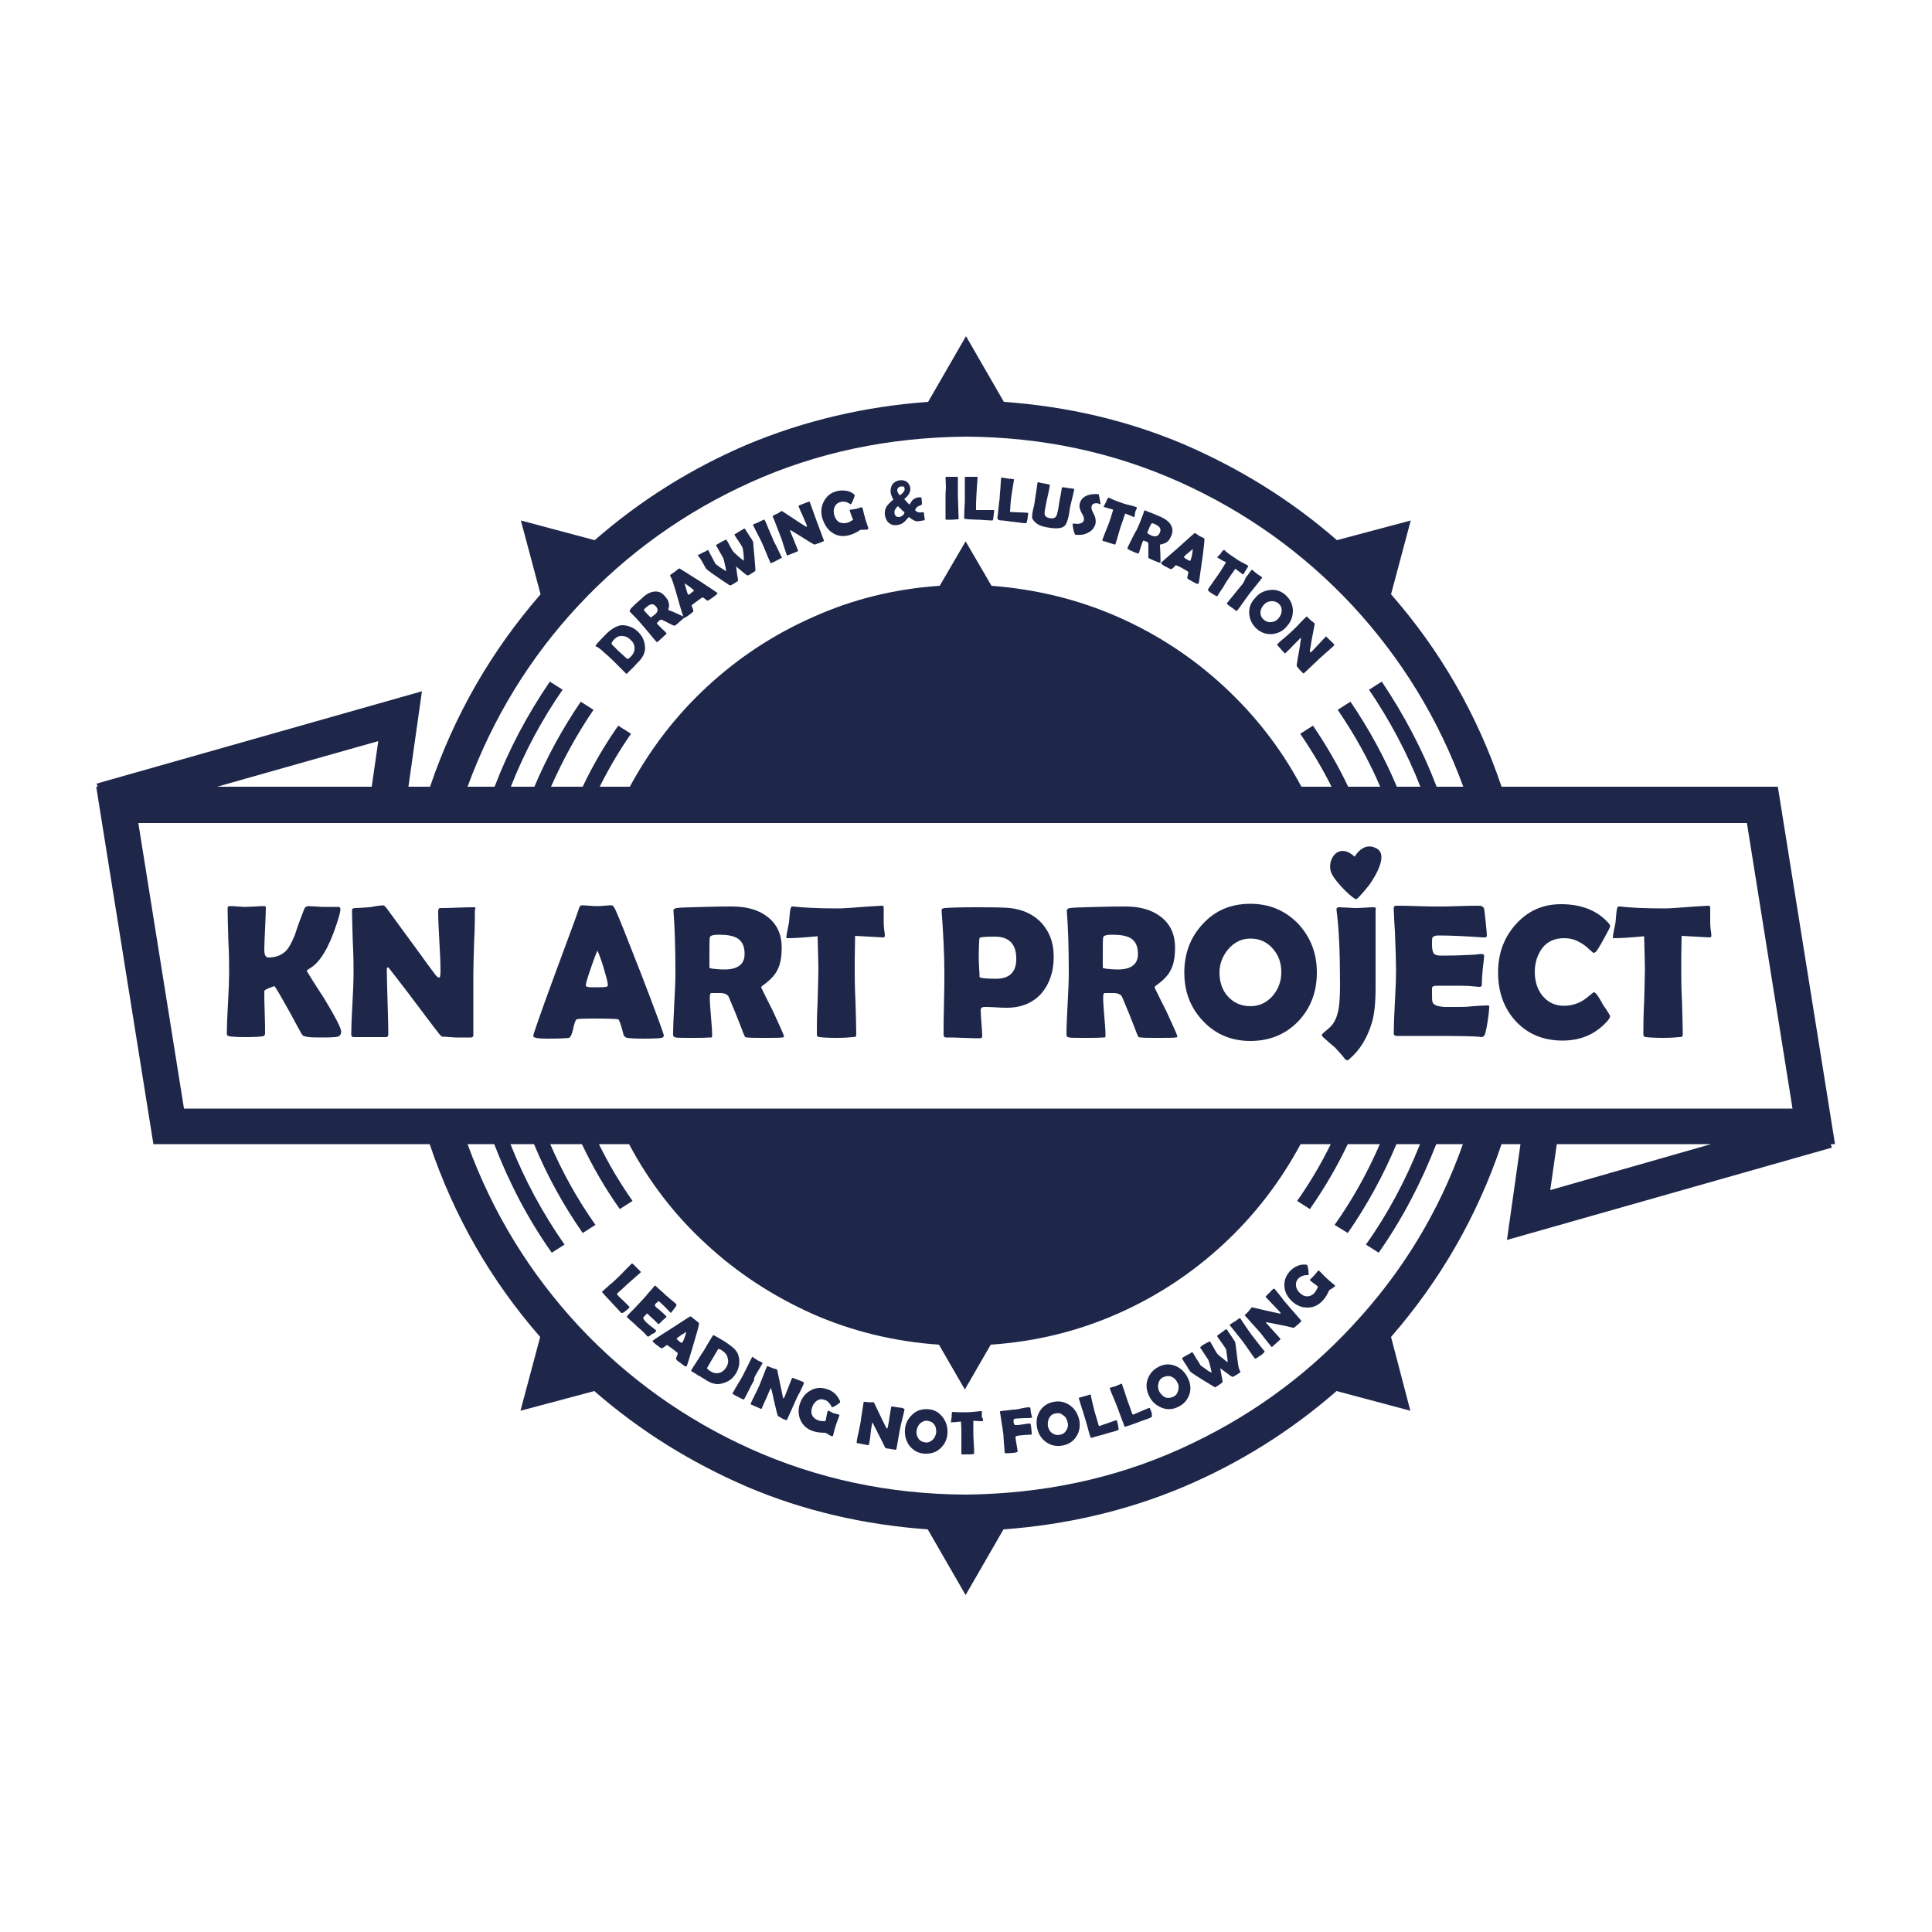 <?xml version="1.0" encoding="utf-8"?>
<!-- Generator: Adobe Illustrator 25.2.1, SVG Export Plug-In . SVG Version: 6.00 Build 0)  -->
<svg version="1.0" id="Layer_1" xmlns="http://www.w3.org/2000/svg" xmlns:xlink="http://www.w3.org/1999/xlink" x="0px" y="0px"
	 viewBox="0 0 500 500" style="enable-background:new 0 0 500 500;" xml:space="preserve">
<style type="text/css">
	.st0{fill:#1E274A;}
</style>
<g>
	<g>
		<path class="st0" d="M474.9,296.1l-14.8-92.5h-71.5c-6.3-18.7-15.9-35.3-28.6-49.8l5.1-19.1l-19.1,5.1
			c-11.8-10.3-25-18.5-39.6-24.8c-14.6-6.2-30.1-9.8-46.6-11l-9.8-17l-9.8,17c-16.5,1.2-32.1,4.9-46.7,11
			c-14.6,6.2-27.8,14.5-39.6,24.8l-19.1-5.1l5.1,19.1c-12.7,14.6-22.3,31.2-28.6,49.8h-5.6l3.5-24.7L25,202.8l0.3,0.8h-0.4
			l14.8,92.5h71.5c6.3,18.7,15.9,35.4,28.6,49.9l-5.1,19.1l19.1-5.1c11.8,10.3,25,18.5,39.6,24.8c14.6,6.2,30.2,9.8,46.7,11l9.8,17
			l9.8-17c16.5-1.2,32.1-4.9,46.6-11c14.6-6.2,27.8-14.5,39.6-24.8l19.1,5.1L360,346c12.7-14.6,22.3-31.2,28.6-49.9h4.9l-3.5,24.8
			l84.1-23.9l-0.3-0.9H474.9z M149.7,156.7c12.6-13.5,27.5-24.2,44.6-31.9c17.1-7.7,35.6-11.6,55.6-11.8
			c19.9,0.1,38.4,4.1,55.5,11.8c17.1,7.7,32,18.4,44.6,31.9c12.6,13.6,22.2,29.2,28.7,46.9h-6.9c-3.7-9.7-8.5-18.7-14.2-27.2
			l-3.3,2.1c5.3,7.8,9.8,16.2,13.3,25.1h-6.1c-3.3-7.8-7.3-15.1-12-22l-3.3,2.1c4.3,6.3,8,12.9,11,19.9h-8.3
			c-2.6-5.5-5.7-10.8-9.1-15.8l-3.3,2.1c3,4.4,5.7,8.9,8.1,13.7h-7.8c-5.2-9.8-11.9-18.4-20-25.9c-8.1-7.5-17.2-13.5-27.4-18
			c-10.2-4.5-21.1-7.2-32.8-8.1l-6.7-11.5l-6.7,11.5c-11.7,0.8-22.6,3.5-32.8,8.1c-10.2,4.5-19.3,10.5-27.4,18
			c-8.1,7.5-14.7,16.1-20,25.9h-7.8c2.4-4.8,5.1-9.4,8.1-13.7l-3.3-2.1c-3.5,5-6.6,10.3-9.2,15.8h-8.2c3.1-7,6.7-13.6,11-19.9
			l-3.3-2.1c-4.7,6.9-8.7,14.2-12,22h-6.1c3.5-8.9,8-17.3,13.4-25.1l-3.3-2.1c-5.8,8.5-10.6,17.5-14.3,27.2H121
			C127.5,185.9,137.1,170.2,149.7,156.7z M97.9,191.8l-1.7,11.8h-40L97.9,191.8z M350,343.1c-12.6,13.6-27.5,24.2-44.6,31.9
			c-17.1,7.7-35.6,11.6-55.5,11.8c-19.9-0.1-38.4-4.1-55.6-11.8c-17.1-7.7-32-18.4-44.6-31.9c-12.6-13.6-22.2-29.2-28.7-47h6.9
			c3.9,10.1,8.8,19.5,14.9,28.1l3.3-2.1c-5.6-8-10.3-16.7-14-26h6.1c3.4,8.2,7.6,15.8,12.6,23l3.3-2.1c-4.6-6.5-8.5-13.5-11.7-20.9
			h8.2c2.8,5.9,6.1,11.6,9.8,16.8l3.3-2.1c-3.3-4.7-6.2-9.6-8.7-14.7h7.8c5.2,9.8,11.9,18.5,20,25.9c8.1,7.5,17.2,13.4,27.4,18
			c10.2,4.5,21.2,7.2,32.8,8l6.7,11.6l6.7-11.6c11.7-0.8,22.6-3.5,32.8-8c10.2-4.5,19.3-10.5,27.4-18c8.1-7.5,14.7-16.1,20-25.9h7.8
			c-2.5,5.1-5.4,10-8.7,14.7l3.3,2.1c3.7-5.3,7-10.9,9.8-16.8h8.3c-3.2,7.4-7.1,14.4-11.7,20.9l3.4,2.1c5-7.2,9.2-14.9,12.6-23h6.1
			c-3.7,9.3-8.3,18-14,26l3.3,2.1c6.1-8.7,11-18.1,14.9-28.1h6.9C372.3,313.9,362.7,329.5,350,343.1z M401.2,308l1.7-11.9h39.9
			L401.2,308z M47.6,286.8L35.8,213h416.3l11.8,73.9H47.6z"/>
		<path class="st0" d="M79.4,251.3c0-0.2,0.3-0.4,0.8-0.7c2.6-1.5,4.9-5.3,6.9-11.4c0.7-2.1,1-3.3,1-3.9c0-0.4-0.2-0.6-0.6-0.6
			c-0.4,0-1.1,0-1.9,0c-0.9,0-1.5,0-1.9,0c-0.4,0-1,0-1.9-0.1c-0.8,0-1.5-0.1-1.9-0.1c-0.5,0-0.9,0.2-1.1,0.6c-1.2,3-2,5.3-2.5,6.9
			c-0.8,2-1.6,3.4-2.4,4.2c-1.1,1-2.5,1.6-4.4,1.6c-0.8,0-1.1-0.7-1.1-2.1c0-1.2,0.1-3,0.2-5.4c0.1-2.4,0.2-4.2,0.2-5.4
			c0-0.3-0.1-0.4-0.4-0.4c-0.5,0-1.3,0-2.3,0.1c-1,0-1.8,0.1-2.3,0.1c-0.5,0-1.2,0-2.2-0.1s-1.8-0.1-2.2-0.1c-0.3,0-0.5,0.2-0.5,0.5
			c0,1.9,0.1,4.7,0.2,8.4c0.2,3.7,0.2,6.5,0.2,8.4c0,1.7-0.1,4.4-0.3,7.9c-0.2,3.5-0.3,6.1-0.3,7.8c0,0.4,0.2,0.6,0.7,0.7
			c0.7,0.1,2.1,0.2,4.1,0.2c2.2,0,3.7-0.1,4.5-0.2c0.4-0.1,0.6-0.3,0.6-0.8c0-1.2,0-3-0.1-5.5c-0.1-2.4-0.1-4.2-0.1-5.4
			c0-0.3,0.9-0.7,2.6-1.3c0.4,0.4,1.5,2.3,3.4,5.7c1.2,2.1,2.3,4.3,3.5,6.4c0.2,0.4,0.4,0.6,0.5,0.7c0.1,0.1,0.4,0.2,0.9,0.3
			c0.9,0.2,2.4,0.2,4.3,0.2c2.1,0,3.3-0.1,3.8-0.2c0.6-0.2,0.9-0.7,0.9-1.3c0-0.9-1.5-3.8-4.4-8.6C80.8,253.7,79.4,251.3,79.4,251.3
			z"/>
		<path class="st0" d="M122.7,234.8c-1,0-2.4,0-4.4,0.1c-1.9,0.1-3.4,0.1-4.4,0.1c-0.3,0-0.5,0.3-0.5,0.9c0,1.7,0.1,4.2,0.3,7.6
			c0.2,3.4,0.3,5.9,0.3,7.6c0,1.3-0.1,1.9-0.3,1.9c-0.3,0-0.6-0.2-1-0.7c-1.6-2.1-2.8-3.8-3.6-4.9l-9-12.3c-0.4-0.5-0.7-0.8-0.9-0.8
			c-0.5,0-1.1,0.1-1.9,0.2c-0.9,0.2-1.6,0.3-1.9,0.3c-1.4,0.1-2.5,0.2-3.4,0.2c-0.6,0-0.9,0.2-0.9,0.5c0,1.8,0.1,4.6,0.2,8.2
			c0.2,3.7,0.2,6.4,0.2,8.3c0,1.7-0.1,4.4-0.3,7.9c-0.2,3.5-0.3,6.1-0.3,7.8c0,0.5,0.2,0.7,0.7,0.7h8.3c0.4,0,0.6-0.3,0.6-0.8
			c0-1.9-0.1-4.7-0.2-8.4c-0.1-3.7-0.2-6.5-0.2-8.4c0-0.2,0.1-0.4,0.2-0.5c0.2,0.1,0.3,0.2,0.4,0.3c2.3,2.9,3.9,5.1,5.1,6.6
			c4,5.3,6.6,8.8,7.8,10.3c0.4,0.5,0.7,0.8,1,0.8c0.4,0,1,0,1.9,0.1c0.8,0.1,1.5,0.1,1.9,0.1c0.4,0,1,0,1.7,0c0.8,0,1.4,0,1.7,0
			c0.5,0,0.7-0.2,0.7-0.6V252c0-1.8,0.1-4.6,0.2-8.3c0.2-3.7,0.2-6.4,0.2-8.2C123.2,235,123,234.8,122.7,234.8z"/>
		<path class="st0" d="M159.1,235.1c-0.3-0.5-0.5-0.8-0.8-0.8c-0.4,0-1,0-1.9,0.1c-0.8,0.1-1.5,0.1-1.9,0.1c-0.4,0-1.1,0-2-0.1
			c-0.9-0.1-1.6-0.1-2-0.1c-0.3,0-0.5,0.3-0.7,0.9c-0.3,1.1-2.5,6.9-6.4,17.5c-3.6,9.8-5.4,15-5.4,15.4c0,0.5,1.2,0.7,3.7,0.7
			c3.1,0,4.9-0.1,5.5-0.2c0.4-0.1,0.8-0.8,1.1-2.2c0.3-1.5,0.6-2.3,0.9-2.6c0.2-0.1,1.6-0.2,4.4-0.2c4,0,6.2,0.1,6.4,0.2
			c0.3,0.2,0.7,1.4,1.3,3.7c0.1,0.6,0.5,1,1,1.1c0.7,0.1,2.1,0.2,4.4,0.2c2.5,0,4-0.1,4.5-0.2c0.4-0.1,0.6-0.3,0.6-0.6
			c0-0.4-1.9-5.6-5.7-15.5C162.2,242.5,159.9,236.7,159.1,235.1z M157.3,255.1c-0.1,0.3-0.7,0.4-1.8,0.4c-1.1,0-2,0-2.5,0
			c-1,0-1.4-0.2-1.4-0.5c0-0.4,0.4-1.9,1.3-4.4c0.8-2.4,1.4-3.9,1.7-4.6c0.3,0.6,0.9,2.1,1.6,4.4c0.7,2.4,1.1,3.8,1.1,4.4
			C157.3,254.9,157.3,255.1,157.3,255.1z"/>
		<path class="st0" d="M197,255.6c0-0.2,0.2-0.5,0.6-0.7c1.8-1.3,3.1-2.7,3.7-4.1c0.7-1.4,1-3.3,1-5.6c0-3.5-1.3-6.2-3.9-8.1
			c-2.3-1.7-5.3-2.5-8.9-2.5c-1.8,0-4.1,0-7.1,0.1c-4.4,0.1-6.8,0.2-7.3,0.3c-0.5,0.1-0.8,0.3-0.8,0.6l0,0.3
			c0.3,3.8,0.5,9.1,0.5,15.9c0,1.8-0.1,4.5-0.3,8c-0.2,3.6-0.3,6.2-0.3,8c0,0.4,0.2,0.6,0.7,0.7c0.5,0.1,1.8,0.1,4.1,0.1
			c2,0,3.5,0,4.4-0.1c0.2,0,0.4,0,0.7,0c0.1,0,0.2-0.2,0.2-0.5c0-1.1-0.1-2.7-0.3-4.9c-0.2-2.2-0.3-3.8-0.3-4.9
			c0-0.8,0.1-1.2,0.4-1.2c1.7,0,2.6,0,2.6,0c1,0.1,1.6,0.4,1.9,1c1.3,3.1,2.3,5.5,2.9,7.1c0.5,1.2,0.8,2.2,1.1,2.8
			c0.1,0.3,0.2,0.4,0.3,0.5c0,0,0.2,0.1,0.6,0.1c0.8,0.1,2.2,0.1,4.3,0.1c2.5,0,4,0,4.6-0.1c0.3,0,0.5-0.1,0.5-0.2
			c0-0.4-1-2.6-2.9-6.7C197.9,257.5,197,255.5,197,255.6z M187.5,250.9c-1.1,0-2.1-0.1-3.1-0.2c-0.5-0.1-0.8-0.2-0.8-0.2
			c0-0.4,0-0.9,0-1.6c0-0.7,0-1.3,0-1.6c0-2.6,0-4.2,0.1-4.7c0.1-0.5,0.9-0.7,2.4-0.7c2.1,0,3.7,0.3,4.7,0.9
			c1.3,0.8,1.9,2.1,1.9,4.1C192.7,249.5,191,250.9,187.5,250.9z"/>
		<path class="st0" d="M228.7,238.6c0-0.4,0-1,0-1.8c0-0.8,0-1.4,0-1.8c0-0.3,0-0.4-0.1-0.5c0,0-0.2-0.1-0.6-0.1
			c0,0-1.1,0.1-3.2,0.2c-3.9,0.3-6.5,0.5-8,0.5c-5.1,0-8.9-0.2-11.5-0.5c-0.2,0-0.3,0-0.3,0c-0.3,0-0.5,0.6-0.6,1.8
			c-0.1,0.8-0.1,1.5-0.2,2.3c0,0.2-0.2,0.9-0.4,2c-0.2,1-0.3,1.6-0.3,1.9c0,0.2,0.1,0.2,0.4,0.2c1.9,0,4.5-0.2,7.7-0.5
			c0.1,4.3,0.2,7.1,0.2,8.4c0,1.9-0.1,4.7-0.2,8.5c-0.2,3.8-0.2,6.6-0.2,8.5c0,0.4,0.2,0.7,0.7,0.7c0.8,0.1,2.3,0.2,4.4,0.2
			c1.9,0,3.3-0.1,4.2-0.2c0.4,0,0.6-0.1,0.7-0.1c0.1-0.1,0.2-0.3,0.2-0.6c0-1.9-0.1-4.7-0.2-8.5c-0.2-3.8-0.2-6.6-0.2-8.5
			c0-1.6,0-4.4,0.1-8.5c4.2,0.2,6.6,0.4,7.2,0.4c0.4,0,0.5-0.2,0.5-0.5c0-0.4-0.1-1-0.2-1.7C228.7,239.6,228.7,239,228.7,238.6z"/>
		<path class="st0" d="M259.9,234.9c-2.3-0.1-4.7-0.1-7.2-0.1c-4.3,0-7,0.1-8.3,0.2c-0.5,0.1-0.8,0.3-0.7,0.6l0,0.3
			c0.4,5.5,0.7,10.8,0.7,15.9c0,1.8,0,4.5-0.1,8c-0.1,3.6-0.1,6.2-0.1,8c0,0.5,0.2,0.7,0.7,0.7c1,0,2.4,0,4.4,0.1
			c2,0.1,3.4,0.1,4.4,0.1c0.3,0,0.5-0.2,0.5-0.6c0-0.7-0.1-1.8-0.2-3.3c-0.1-1.5-0.2-2.6-0.2-3.3c0-0.6,0.3-0.9,1-0.9
			c0.6,0,1.6,0,2.9,0.1c1.3,0.1,2.3,0.1,2.9,0.1c3.8,0,6.8-1.3,9-3.8c2-2.4,3.1-5.5,3.1-9.4c0-3.8-1.2-6.8-3.6-9.2
			C266.8,236.2,263.7,235,259.9,234.9z M257.8,253.3c-2.9,0-4.3-0.2-4.3-0.5c0-0.5,0-1.2-0.1-2.2c0-1-0.1-1.7-0.1-2.2
			c0-3.5,0.1-5.3,0.2-5.6c0.1-0.3,1.5-0.4,4-0.4c3.6,0,5.5,1.9,5.5,5.6C263.1,251.5,261.3,253.3,257.8,253.3z"/>
		<path class="st0" d="M298.8,255.6c0-0.2,0.2-0.5,0.6-0.7c1.8-1.3,3.1-2.7,3.7-4.1c0.7-1.4,1-3.3,1-5.6c0-3.5-1.3-6.2-3.9-8.1
			c-2.3-1.7-5.3-2.5-8.9-2.5c-1.8,0-4.1,0-7.1,0.1c-4.4,0.1-6.8,0.2-7.3,0.3c-0.5,0.1-0.8,0.3-0.8,0.6l0,0.3
			c0.3,3.8,0.5,9.1,0.5,15.9c0,1.8-0.1,4.5-0.3,8c-0.2,3.6-0.3,6.2-0.3,8c0,0.4,0.2,0.6,0.7,0.7c0.5,0.1,1.8,0.1,4.1,0.1
			c2,0,3.5,0,4.4-0.1c0.2,0,0.4,0,0.7,0c0.1,0,0.2-0.2,0.2-0.5c0-1.1-0.1-2.7-0.3-4.9c-0.2-2.2-0.3-3.8-0.3-4.9
			c0-0.8,0.1-1.2,0.4-1.2c1.7,0,2.6,0,2.6,0c1,0.1,1.6,0.4,1.9,1c1.3,3.1,2.3,5.5,2.9,7.1c0.5,1.2,0.8,2.2,1.1,2.8
			c0.1,0.3,0.2,0.4,0.3,0.5c0,0,0.2,0.1,0.6,0.1c0.8,0.1,2.2,0.1,4.3,0.1c2.5,0,4,0,4.6-0.1c0.3,0,0.5-0.1,0.5-0.2
			c0-0.4-1-2.6-2.9-6.7C299.7,257.5,298.8,255.5,298.8,255.6z M289.3,250.9c-1.1,0-2.1-0.1-3.1-0.2c-0.5-0.1-0.8-0.2-0.8-0.2
			c0-0.4,0-0.9,0-1.6c0-0.7,0-1.3,0-1.6c0-2.6,0-4.2,0.1-4.7c0.1-0.5,0.9-0.7,2.4-0.7c2.1,0,3.7,0.3,4.7,0.9
			c1.3,0.8,1.9,2.1,1.9,4.1C294.5,249.5,292.8,250.9,289.3,250.9z"/>
		<path class="st0" d="M323.6,233.9c-5,0-9.1,1.7-12.3,5.2c-3.2,3.4-4.8,7.6-4.8,12.6c0,5,1.6,9.1,4.8,12.5
			c3.3,3.5,7.4,5.2,12.3,5.2c5,0,9.1-1.7,12.4-5.1c3.2-3.4,4.8-7.6,4.8-12.6c0-5-1.6-9.1-4.8-12.6
			C332.6,235.6,328.5,233.9,323.6,233.9z M329.4,257.7c-1.6,1.8-3.5,2.7-5.8,2.7c-2.4,0-4.4-0.9-5.9-2.6c-1.4-1.6-2.1-3.7-2.1-6.1
			c0-2.3,0.8-4.3,2.3-6.1c1.6-1.8,3.5-2.7,5.7-2.7c2.4,0,4.3,0.9,5.8,2.6c1.5,1.7,2.2,3.7,2.2,6.1
			C331.6,253.9,330.9,255.9,329.4,257.7z"/>
		<path class="st0" d="M355.5,234.8c-0.5,0-1.2,0-2.1,0.1c-0.9,0-1.7,0.1-2.1,0.1c-0.5,0-1.3,0-2.3-0.1c-1,0-1.8-0.1-2.3-0.1
			c-0.5,0-0.8,0.1-0.8,0.4c0,0.1,0,0.2,0,0.4c0.6,4.5,0.9,10.9,0.9,19.2c0,3.6-0.2,6.1-0.7,7.7c-0.3,1.1-0.8,2.1-1.4,2.8
			c-0.3,0.4-1.1,1.1-2.3,2.1c-0.2,0.2-0.3,0.3-0.3,0.5c0,0.1,0.1,0.3,0.3,0.5c1.3,1.2,2.4,2.1,3.1,2.7c1.2,1.3,2.1,2.3,2.6,3
			c0.2,0.2,0.4,0.3,0.5,0.3c0.2,0,0.4-0.1,0.7-0.4c2.6-2.2,4.5-5.3,5.7-9.2c0.7-2.2,1-5.3,1-9.3c0-2.2,0-5.6,0-10c0-4.5,0-7.8,0-10
			C356.2,235,356,234.8,355.5,234.8z"/>
		<path class="st0" d="M384.1,247.5C384.1,247.6,384.1,247.6,384.1,247.5C384.1,247.5,384.1,247.5,384.1,247.5z"/>
		<path class="st0" d="M385,260.2c-0.8,0-2.1,0.1-3.8,0.2c-1.7,0.2-2.9,0.2-3.8,0.2c-2.4,0-3.5,0-3.5,0c-1.8-0.1-2.8-0.5-3.1-1.1
			c-0.2-0.4-0.2-1.1-0.2-2.4c0-0.9,0-1.4,0-1.5c0.1-0.3,0.5-0.5,1.2-0.5h2.5c3.3,0,5.3,0,6.3,0.1l2.2,0.2c0.5,0,0.7-0.2,0.7-0.5
			c0-1.3,0.1-2.6,0.2-3.8c0.3-2.4,0.4-3.7,0.4-3.7c0-0.3-0.2-0.5-0.6-0.5c-0.3,0-0.8,0-1.3,0.1c-0.7,0.1-1.1,0.1-1.3,0.1
			c-2.1,0.1-4.1,0.2-6.1,0.2c-0.3,0-0.7,0-1.2,0c-0.5,0-0.8,0-0.9,0c-0.8,0-1.3-0.2-1.6-0.5c-0.3-0.4-0.5-1.1-0.5-2.2
			c0-1,0-1.7,0.1-1.9c0.2-0.4,0.7-0.6,1.6-0.6c3.4,0,7.2,0.2,11.5,0.5c0.2,0,0.4,0,0.5,0c0.3,0,0.5-0.2,0.5-0.5
			c0-0.4-0.1-1.5-0.3-3.4c-0.2-1.9-0.3-3-0.4-3.4c-0.1-0.6-0.6-0.9-1.4-0.9c-1.2,0-2.9,0-5.3,0.1c-2.4,0.1-4.1,0.1-5.3,0.1
			c-1.2,0-3,0-5.4-0.1c-2.4-0.1-4.2-0.1-5.4-0.1c-0.4,0-0.6,0.2-0.6,0.6l0,0.3c0.1,2.5,0.2,4.5,0.3,5.7c0.2,5,0.3,8.4,0.3,10.2
			c0,1.8-0.1,4.5-0.3,8.1c-0.2,3.6-0.3,6.3-0.3,8.1c0,0.5,0.3,0.7,0.8,0.7c1.2,0,3,0,5.5,0c2.4,0,4.3,0,5.5,0
			c5.7,0,9.1,0.1,10.2,0.2c0.3,0,0.6,0.1,0.7,0.1c0.3,0,0.6-0.2,0.8-0.5c0.2-0.4,0.5-1.6,0.8-3.6c0.3-1.8,0.4-3.1,0.4-3.8
			C385.6,260.5,385.4,260.2,385,260.2z"/>
		<path class="st0" d="M413,257.1c-0.2-0.2-0.3-0.3-0.5-0.3c-0.1,0-0.5,0.3-1.2,0.9c-0.8,0.7-1.7,1.3-2.5,1.7
			c-1.3,0.6-2.6,0.9-4,0.9c-2.4,0-4.2-0.9-5.7-2.7c-1.3-1.7-1.9-3.7-1.9-6.1c0-2.4,0.7-4.4,1.9-6.1c1.4-1.8,3.3-2.6,5.7-2.6
			c1.4,0,2.7,0.3,3.9,1c0.8,0.4,1.7,1,2.5,1.8c0.7,0.6,1.1,1,1.2,1c0.2,0,0.4-0.1,0.5-0.2c0.3-0.2,1-1.3,2.1-3.3
			c1.1-2,1.7-3.1,1.7-3.4c0-0.3-0.2-0.6-0.5-0.9c-2.9-3.2-7-4.8-12.2-4.8c-4.8,0-8.7,1.8-11.8,5.3c-3,3.4-4.5,7.5-4.5,12.4
			c0,5,1.5,9.2,4.5,12.5c3.1,3.4,7.2,5.1,12.2,5.1c4.9,0,8.8-1.8,11.8-5.3c0.3-0.4,0.5-0.8,0.5-1c0-0.2-0.6-1.2-1.8-2.9
			C414,258.4,413.3,257.4,413,257.1z"/>
		<path class="st0" d="M442.6,238.6c0-0.4,0-1,0-1.8c0-0.8,0-1.4,0-1.8c0-0.3,0-0.4-0.1-0.5c0,0-0.2-0.1-0.6-0.1
			c0,0-1.1,0.1-3.2,0.2c-3.9,0.3-6.5,0.5-8,0.5c-5.1,0-8.9-0.2-11.5-0.5c-0.2,0-0.3,0-0.3,0c-0.3,0-0.5,0.6-0.6,1.8
			c-0.1,0.8-0.1,1.5-0.2,2.3c0,0.2-0.2,0.9-0.4,2c-0.2,1-0.3,1.6-0.3,1.9c0,0.2,0.1,0.2,0.4,0.2c1.9,0,4.5-0.2,7.7-0.5
			c0.1,4.3,0.2,7.1,0.2,8.4c0,1.9-0.1,4.7-0.2,8.5c-0.2,3.8-0.2,6.6-0.2,8.5c0,0.4,0.2,0.7,0.7,0.7c0.8,0.1,2.3,0.2,4.4,0.2
			c1.9,0,3.3-0.1,4.2-0.2c0.4,0,0.6-0.1,0.7-0.1c0.1-0.1,0.2-0.3,0.2-0.6c0-1.9-0.1-4.7-0.2-8.5c-0.2-3.8-0.2-6.6-0.2-8.5
			c0-1.6,0-4.4,0.1-8.5c4.2,0.2,6.6,0.4,7.2,0.4c0.4,0,0.5-0.2,0.5-0.5c0-0.4-0.1-1-0.2-1.7C442.6,239.6,442.6,239,442.6,238.6z"/>
		<path class="st0" d="M356.3,219.6c-3.5-2-5.7,2.1-5.7,2.1l-0.9-0.7c-3.9-2.6-6.3,1.9-5.2,4.8c1,2.5,5.9,7.1,6.5,6.9
			c0.6-0.2,3.3-3.6,3.3-3.6S359.9,221.6,356.3,219.6z"/>
		<path class="st0" d="M162.8,338.1c-0.3-0.3-0.8-0.8-1.5-1.5c-0.7-0.6-1.2-1.1-1.5-1.5c-0.1-0.1-0.1-0.1-0.1-0.1c0-0.1,0-0.1,0-0.2
			c0,0,0.1-0.1,0.1-0.1c0.2-0.2,0.6-0.6,1.1-1l1.5-1.4c1.5-1.3,2.6-2.3,3.3-2.9l0.1-0.1c0.1-0.1,0.1-0.1,0-0.2
			c-0.1-0.1-0.3-0.3-0.5-0.5c-0.2-0.2-0.4-0.4-0.5-0.5c-0.1-0.1-0.3-0.3-0.5-0.5c-0.2-0.2-0.4-0.4-0.5-0.5c-0.1-0.1-0.2-0.1-0.3-0.1
			c-0.4,0.4-1.1,1.1-1.9,1.9c-0.8,0.9-1.5,1.5-1.9,1.9c-0.4,0.4-1,1-1.9,1.7c-0.8,0.8-1.5,1.3-1.9,1.7c-0.1,0.1-0.1,0.2,0,0.3
			c0.3,0.3,0.5,0.6,0.7,0.8l1.6,1.7c0.2,0.2,0.5,0.6,1.2,1.3c0.5,0.5,0.9,1,1.2,1.3c0.1,0.1,0.2,0.2,0.2,0.2c0.1,0,0.2,0,0.3,0
			c0.6-0.3,1.2-0.8,1.8-1.4C162.9,338.3,162.9,338.2,162.8,338.1z"/>
		<path class="st0" d="M169.7,344.6c0.1-0.1,0.1-0.2,0.1-0.3c-0.2-0.2-0.5-0.4-1-0.8c-0.4-0.3-0.8-0.6-1-0.8
			c-0.6-0.5-0.9-0.8-0.8-0.8c-0.4-0.4-0.6-0.7-0.5-0.9c0-0.1,0.2-0.3,0.5-0.6c0.2-0.2,0.3-0.3,0.3-0.4c0.1-0.1,0.2,0,0.4,0.1
			l0.6,0.6c0.8,0.7,1.3,1.2,1.5,1.4l0.5,0.5c0.1,0.1,0.2,0.1,0.3,0c0.3-0.3,0.6-0.6,0.9-0.9c0.7-0.6,1-0.9,0.9-0.8
			c0.1-0.1,0.1-0.2,0-0.3c-0.1-0.1-0.2-0.2-0.3-0.3c-0.2-0.1-0.3-0.2-0.3-0.3c-0.5-0.4-1-0.9-1.5-1.3c-0.1-0.1-0.2-0.1-0.3-0.2
			c-0.1-0.1-0.2-0.2-0.2-0.2c-0.2-0.2-0.3-0.3-0.3-0.5c0-0.2,0.1-0.4,0.4-0.6c0.2-0.2,0.4-0.4,0.4-0.4c0.1-0.1,0.3,0,0.5,0.2
			c0.8,0.7,1.7,1.6,2.6,2.6c0.1,0.1,0.1,0.1,0.1,0.1c0.1,0.1,0.2,0.1,0.2,0c0.1-0.1,0.3-0.4,0.7-0.9c0.4-0.5,0.6-0.8,0.6-0.9
			c0.1-0.2,0.1-0.4-0.1-0.5c-0.3-0.3-0.7-0.6-1.3-1.1c-0.6-0.5-1-0.9-1.3-1.1c-0.3-0.3-0.7-0.7-1.3-1.2c-0.6-0.5-1-0.9-1.3-1.2
			c-0.1-0.1-0.2-0.1-0.3,0l-0.1,0.1c-0.5,0.6-0.9,1.1-1.2,1.4c-1,1.2-1.8,2.1-2.2,2.5c-0.4,0.4-1,1.1-1.8,1.9
			c-0.8,0.8-1.4,1.4-1.8,1.9c-0.1,0.1-0.1,0.2,0,0.3c0.3,0.3,0.7,0.7,1.3,1.2c0.6,0.5,1,0.9,1.3,1.2c1.4,1.2,2.2,2,2.4,2.3
			c0.1,0.1,0.1,0.1,0.2,0.2c0.1,0.1,0.2,0.1,0.3,0.1c0.1,0,0.5-0.3,1-0.7C169.3,345.1,169.6,344.8,169.7,344.6z"/>
		<path class="st0" d="M180.9,342.7c0-0.2,0-0.3-0.1-0.4c-0.1-0.1-0.3-0.2-0.5-0.4c-0.2-0.2-0.4-0.3-0.5-0.4
			c-0.1-0.1-0.3-0.2-0.5-0.4c-0.2-0.2-0.4-0.3-0.5-0.4c-0.1,0-0.2,0-0.4,0.1c-0.3,0.2-2,1.3-5.1,3.3c-2.9,1.8-4.3,2.8-4.4,2.9
			c-0.1,0.1,0.2,0.4,0.8,0.9c0.8,0.6,1.3,1,1.5,1c0.1,0.1,0.4-0.1,0.7-0.3c0.4-0.3,0.6-0.5,0.7-0.5c0.1,0,0.5,0.3,1.2,0.8
			c1,0.8,1.6,1.2,1.6,1.3c0,0.1-0.1,0.5-0.4,1.2c-0.1,0.2-0.1,0.3,0.1,0.5c0.1,0.2,0.5,0.5,1.1,0.9c0.6,0.5,1,0.8,1.2,0.8
			c0.1,0.1,0.2,0,0.3,0c0.1-0.1,0.6-1.8,1.6-5.1C180.3,345.2,180.8,343.3,180.9,342.7z M177.2,346.1c-0.3,0.8-0.5,1.2-0.6,1.3
			c0,0-0.1,0.1-0.1,0.1c-0.1,0-0.3,0-0.5-0.2c-0.3-0.2-0.5-0.4-0.6-0.5c-0.2-0.2-0.3-0.3-0.3-0.4c0.1-0.1,0.5-0.4,1.2-0.9
			c0.7-0.4,1.1-0.7,1.3-0.8C177.6,344.9,177.4,345.4,177.2,346.1z"/>
		<path class="st0" d="M190.5,355.4c0.4-0.7,0.7-1.5,0.8-2.4c0.1-0.9,0-1.7-0.3-2.5c-0.3-0.8-1-1.6-2-2.3c-0.4-0.3-1.2-0.9-2.6-1.7
			c-0.7-0.4-1.2-0.7-1.6-0.9c-0.1-0.1-0.2,0-0.3,0c-0.3,0.5-0.8,1.3-1.4,2.3c-0.6,1-1,1.8-1.4,2.3c-0.3,0.5-0.8,1.2-1.4,2.2
			c-0.6,0.9-1.1,1.7-1.4,2.2c-0.1,0.1,0,0.2,0.1,0.3c0.2,0.1,0.5,0.3,1,0.6c0.4,0.3,0.7,0.5,1,0.6c1.2,0.7,1.9,1.2,2.1,1.3
			c1.4,0.8,2.7,1,3.9,0.6C188.6,357.6,189.7,356.7,190.5,355.4z M188,353.8c-0.5,0.8-1.1,1.3-1.8,1.5c-0.8,0.2-1.5,0.1-2.3-0.4
			c-0.7-0.4-1-0.8-0.9-0.9c0.2-0.3,0.4-0.7,0.7-1.2c0.3-0.5,0.5-0.9,0.7-1.2c0.2-0.3,0.4-0.6,0.7-1.2c0.3-0.5,0.6-0.9,0.7-1.2
			c0.1-0.2,0.5-0.1,1.2,0.4c0.7,0.5,1.2,1.1,1.3,1.8C188.6,352.3,188.4,353.1,188,353.8z"/>
		<path class="st0" d="M196,355.1c0.6-1,1-1.7,1.3-2.2c0.1-0.1,0-0.2-0.1-0.3c-0.1-0.1-0.4-0.2-0.6-0.3c-0.3-0.1-0.5-0.2-0.6-0.3
			c-0.1-0.1-0.4-0.2-0.6-0.4c-0.3-0.2-0.5-0.3-0.6-0.4c-0.1-0.1-0.2,0-0.2,0.1c-0.3,0.5-0.6,1.2-1.1,2.2c-0.5,1-0.9,1.7-1.1,2.2
			c-0.3,0.6-1,1.8-2.1,3.6c-0.5,0.9-0.7,1.3-0.7,1.2c-0.1,0.1,0,0.2,0.1,0.3c0.2,0.1,0.6,0.4,1.3,0.7c0.5,0.3,0.9,0.5,1.2,0.6
			c0.1,0,0.2,0.1,0.2,0.1c0.1,0,0.1,0,0.2-0.1c0.3-0.5,0.7-1.4,1.3-2.5c0.5-1.1,1-1.9,1.3-2.5C195,356.8,195.4,356.1,196,355.1z"/>
		<path class="st0" d="M207.8,357.6c-0.3-0.1-0.7-0.3-1.3-0.5s-1-0.4-1.3-0.5c-0.1,0-0.2,0-0.3,0.2c-0.2,0.5-0.5,1.3-0.9,2.3
			c-0.4,1-0.7,1.8-0.9,2.3c-0.2,0.4-0.3,0.5-0.3,0.5c-0.1,0-0.2-0.2-0.2-0.4c-0.2-0.8-0.3-1.5-0.4-1.9l-1-4.8c0-0.2-0.1-0.3-0.2-0.4
			c-0.1-0.1-0.3-0.1-0.6-0.2c-0.3-0.1-0.5-0.1-0.6-0.2c-0.4-0.1-0.8-0.3-1-0.4c-0.2-0.1-0.3-0.1-0.3,0c-0.2,0.5-0.6,1.4-1,2.5
			c-0.4,1.1-0.8,1.9-1,2.5c-0.2,0.5-0.6,1.3-1.1,2.3c-0.5,1-0.9,1.8-1.1,2.3c-0.1,0.1,0,0.3,0.1,0.3l2.5,1.1c0.1,0.1,0.2,0,0.3-0.2
			c0.2-0.6,0.6-1.4,1.1-2.5c0.5-1.1,0.8-2,1.1-2.5c0-0.1,0.1-0.1,0.1-0.1c0,0.1,0.1,0.1,0.1,0.1c0.3,1.2,0.5,2,0.6,2.6
			c0.5,2.1,0.8,3.5,1,4.1c0,0.2,0.1,0.3,0.2,0.4c0.1,0.1,0.3,0.1,0.5,0.3c0.2,0.1,0.4,0.2,0.5,0.3c0.1,0.1,0.3,0.1,0.5,0.2
			c0.2,0.1,0.4,0.2,0.5,0.2c0.1,0.1,0.2,0,0.3-0.1l2.1-4.7c0.2-0.5,0.6-1.4,1.2-2.4c0.5-1.1,0.9-1.9,1.1-2.4
			C207.9,357.8,207.9,357.7,207.8,357.6z"/>
		<path class="st0" d="M216,360.6c-0.6-0.5-1.2-0.9-2-1.1c-1.5-0.5-3-0.4-4.3,0.4c-1.3,0.7-2.2,1.9-2.7,3.4c-0.5,1.5-0.4,3,0.2,4.3
			c0.6,1.3,1.7,2.3,3.3,2.8c0.9,0.3,2,0.4,3.2,0.4c0.1,0.1,0.3,0.2,0.8,0.5c0.4,0.3,0.7,0.4,0.8,0.4c0.1,0,0.2,0,0.3-0.1l0-0.1
			c0.3-1.3,0.6-2.3,0.8-2.9c0.1-0.2,0.2-0.6,0.4-1.1c0.2-0.5,0.3-0.8,0.4-1.1c0.1-0.2,0-0.3-0.1-0.3c-0.2-0.1-0.4-0.1-0.7-0.2
			c-0.3-0.1-0.6-0.1-0.7-0.2c-0.1,0-0.4-0.1-0.6-0.3c-0.3-0.1-0.5-0.2-0.6-0.3c-0.1,0-0.1,0-0.1,0c-0.1,0-0.1,0-0.2,0.1
			c-0.1,0.3-0.2,0.7-0.3,1.3c-0.1,0.7-0.2,1.1-0.3,1.3c-0.7,0-1.3,0-1.8-0.2c-0.8-0.3-1.3-0.7-1.6-1.3c-0.3-0.6-0.3-1.3,0-2.1
			c0.2-0.8,0.7-1.3,1.2-1.7c0.6-0.4,1.3-0.5,2-0.2c0.5,0.1,0.8,0.4,1.1,0.7c0.2,0.2,0.4,0.5,0.6,0.8c0.1,0.3,0.2,0.4,0.2,0.4
			c0.1,0,0.5-0.1,1.1-0.5c0.6-0.4,1-0.7,1-0.8c0,0,0-0.1,0-0.3C217,361.8,216.6,361.1,216,360.6z"/>
		<path class="st0" d="M233.6,364.4c-0.3-0.1-0.8-0.1-1.4-0.2c-0.6-0.1-1.1-0.2-1.4-0.2c-0.1,0-0.2,0.1-0.2,0.3
			c-0.1,0.5-0.2,1.4-0.4,2.4c-0.1,1.1-0.3,1.9-0.4,2.4c-0.1,0.4-0.1,0.6-0.2,0.6c-0.1,0-0.2-0.1-0.3-0.3c-0.4-0.8-0.7-1.4-0.9-1.8
			l-2.1-4.4c-0.1-0.2-0.2-0.3-0.2-0.3c-0.1,0-0.4,0-0.6,0c-0.3,0-0.5,0-0.6,0c-0.4,0-0.8-0.1-1.1-0.1c-0.2,0-0.3,0-0.3,0.1
			c-0.1,0.6-0.2,1.5-0.4,2.6s-0.3,2.1-0.4,2.7c-0.1,0.6-0.3,1.4-0.5,2.5c-0.3,1.1-0.4,1.9-0.5,2.5c0,0.2,0,0.3,0.2,0.3l2.7,0.5
			c0.1,0,0.2,0,0.3-0.2c0.1-0.6,0.3-1.5,0.4-2.7s0.3-2.1,0.4-2.7c0-0.1,0-0.1,0.1-0.2c0.1,0,0.1,0.1,0.1,0.1c0.5,1.1,1,1.9,1.2,2.4
			c1,1.9,1.6,3.2,1.9,3.8c0.1,0.2,0.2,0.3,0.3,0.3c0.1,0,0.3,0.1,0.6,0.1s0.5,0.1,0.6,0.1c0.1,0,0.3,0.1,0.6,0.1
			c0.2,0,0.4,0.1,0.6,0.1c0.1,0,0.2,0,0.3-0.2l0.9-5.1c0.1-0.6,0.3-1.5,0.6-2.6c0.3-1.2,0.5-2,0.6-2.6
			C233.7,364.5,233.7,364.4,233.6,364.4z"/>
		<path class="st0" d="M240.2,364.7c-1.6-0.1-3,0.3-4.1,1.4c-1.1,1-1.8,2.3-1.9,3.9c-0.1,1.6,0.3,3,1.2,4.2c1,1.2,2.2,1.9,3.8,2
			c1.6,0.1,3-0.3,4.1-1.3c1.1-1,1.8-2.3,1.9-3.9c0.1-1.6-0.3-3-1.2-4.2C243,365.5,241.8,364.8,240.2,364.7z M242.3,370.7
			c-0.1,0.7-0.4,1.4-0.9,1.9c-0.6,0.5-1.2,0.8-1.9,0.7c-0.8-0.1-1.4-0.4-1.8-1c-0.4-0.6-0.6-1.2-0.5-2c0.1-0.7,0.4-1.4,0.9-1.9
			c0.6-0.5,1.2-0.8,1.9-0.7c0.8,0.1,1.4,0.4,1.8,1C242.2,369.2,242.3,369.9,242.3,370.7z"/>
		<path class="st0" d="M254.1,366.6c0-0.1,0-0.3,0-0.6c0-0.2,0-0.4,0-0.6c0-0.1,0-0.1,0-0.2c0,0-0.1,0-0.2,0c0,0-0.3,0-1,0.1
			c-1.3,0.1-2.1,0.2-2.6,0.2c-1.6,0-2.9,0-3.7-0.1c-0.1,0-0.1,0-0.1,0c-0.1,0-0.1,0.2-0.2,0.6c0,0.2,0,0.5,0,0.7
			c0,0.1-0.1,0.3-0.1,0.7c-0.1,0.3-0.1,0.5-0.1,0.6c0,0.1,0,0.1,0.1,0.1c0.6,0,1.4-0.1,2.5-0.2c0.1,1.4,0.1,2.3,0.1,2.7
			c0,0.6,0,1.5,0,2.8c0,1.2,0,2.1,0,2.8c0,0.1,0.1,0.2,0.2,0.2c0.3,0,0.7,0,1.4,0c0.6,0,1.1,0,1.4-0.1c0.1,0,0.2,0,0.2,0
			c0,0,0.1-0.1,0.1-0.2c0-0.6,0-1.5-0.1-2.8c-0.1-1.2-0.1-2.2-0.1-2.8c0-0.5,0-1.4,0-2.8c1.4,0.1,2.2,0.1,2.3,0.1
			c0.1,0,0.2-0.1,0.2-0.2c0-0.1,0-0.3-0.1-0.6C254.1,366.9,254.1,366.7,254.1,366.6z"/>
		<path class="st0" d="M266.8,365.5c-0.1-0.4-0.1-0.8-0.1-1c-0.1-0.2-0.2-0.3-0.5-0.3c-0.4,0-1,0.1-1.9,0.3
			c-0.8,0.2-1.4,0.3-1.9,0.3c-0.4,0-1,0.1-1.7,0.2c-0.8,0.1-1.4,0.1-1.7,0.2c-0.2,0-0.2,0.1-0.2,0.2l0,0.1c0,0.1,0.2,1,0.4,2.6
			c0.2,1,0.3,1.9,0.4,2.6c0.1,0.6,0.1,1.4,0.2,2.6c0.1,1.2,0.2,2,0.2,2.6c0,0.1,0.1,0.2,0.3,0.2c0.3,0,0.9,0,1.9-0.1
			c0.5-0.1,0.8-0.1,0.7-0.1c0.3-0.1,0.5-0.2,0.5-0.3c0,0.1-0.1-0.3-0.2-1.1c-0.2-0.9-0.3-1.8-0.4-2.5c0-0.2,0.1-0.3,0.4-0.4
			c0,0,0.2,0,0.6-0.1c1.1-0.1,2-0.2,2.5-0.2c0.4,0,0.6,0,0.5,0c0.1,0,0.2-0.1,0.2-0.2c0-0.1,0-0.6-0.1-1.4c-0.1-0.9-0.2-1.4-0.4-1.3
			c-0.4,0-0.9,0.1-1.6,0.2c-0.7,0.1-1.2,0.2-1.6,0.2c-0.2,0-0.4,0-0.5,0c-0.3,0-0.4-0.3-0.5-0.8c0-0.4,0-0.7,0.2-0.8
			c0.1,0,0.4-0.1,0.9-0.1c0.4,0,1-0.1,1.8-0.1c0.8,0,1.4,0,1.8-0.1c0.1,0,0.2,0,0.1-0.1c0-0.2-0.1-0.4-0.2-0.7
			C266.9,365.8,266.8,365.6,266.8,365.5z"/>
		<path class="st0" d="M276.9,363.7c-1.3-0.9-2.7-1.2-4.2-0.9c-1.6,0.3-2.8,1.1-3.6,2.4c-0.8,1.3-1,2.7-0.7,4.3
			c0.3,1.6,1.1,2.8,2.3,3.7c1.3,0.9,2.7,1.2,4.3,0.9c1.6-0.3,2.8-1.1,3.6-2.4c0.8-1.3,1-2.7,0.7-4.3
			C278.9,365.9,278.2,364.6,276.9,363.7z M276,370.1c-0.4,0.7-0.9,1.1-1.7,1.2c-0.8,0.2-1.4,0-2-0.4c-0.6-0.4-0.9-1-1.1-1.8
			c-0.1-0.7,0-1.4,0.3-2.1c0.4-0.7,0.9-1.1,1.7-1.2c0.8-0.2,1.4,0,2,0.5c0.6,0.4,0.9,1,1.1,1.8C276.5,368.7,276.4,369.4,276,370.1z"
			/>
		<path class="st0" d="M288.7,367.6c-0.4,0.1-1.1,0.4-2,0.7c-0.9,0.3-1.5,0.5-2,0.7c-0.1,0-0.2,0.1-0.2,0.1c-0.1,0-0.1,0-0.1-0.1
			c0-0.1,0-0.1-0.1-0.2c-0.1-0.3-0.2-0.8-0.4-1.4l-0.6-2c-0.5-1.9-0.8-3.3-1-4.3l0-0.1c0-0.1-0.1-0.1-0.1-0.1
			c-0.2,0-0.4,0.1-0.7,0.2c-0.3,0.1-0.6,0.2-0.7,0.2c-0.1,0-0.4,0.1-0.7,0.2c-0.3,0.1-0.5,0.1-0.7,0.2c-0.2,0-0.2,0.1-0.2,0.2
			c0.2,0.6,0.4,1.4,0.8,2.6c0.4,1.1,0.6,2,0.8,2.6c0.2,0.5,0.4,1.4,0.7,2.4c0.3,1.1,0.5,1.9,0.7,2.4c0,0.1,0.1,0.2,0.3,0.2
			c0.4-0.1,0.8-0.2,1-0.3l2.2-0.6c0.2-0.1,0.8-0.2,1.7-0.5c0.7-0.2,1.3-0.3,1.7-0.5c0.2-0.1,0.3-0.1,0.3-0.1c0.1,0,0.1-0.1,0.1-0.3
			c-0.1-0.7-0.2-1.4-0.5-2.3C289,367.6,288.9,367.5,288.7,367.6z"/>
		<path class="st0" d="M297.6,364.5c0-0.1-0.1-0.1-0.3-0.1c-0.4,0.2-1.1,0.4-1.9,0.8c-0.9,0.4-1.5,0.6-1.9,0.8
			c-0.1,0-0.2,0.1-0.2,0.1c-0.1,0-0.1,0-0.2-0.1c0-0.1-0.1-0.1-0.1-0.2c-0.1-0.3-0.3-0.7-0.5-1.4l-0.7-1.9c-0.6-1.9-1.1-3.3-1.4-4.2
			l0-0.1c0-0.1-0.1-0.1-0.2-0.1c-0.2,0.1-0.4,0.2-0.7,0.3c-0.3,0.1-0.5,0.2-0.7,0.3c-0.1,0.1-0.4,0.1-0.7,0.2s-0.5,0.2-0.7,0.2
			c-0.1,0.1-0.2,0.1-0.2,0.2c0.2,0.6,0.5,1.4,1,2.5c0.5,1.1,0.8,2,1,2.5c0.2,0.5,0.5,1.3,0.9,2.4c0.4,1.1,0.7,1.9,0.9,2.4
			c0,0.1,0.1,0.2,0.3,0.1c0.4-0.1,0.7-0.2,1-0.3l2.2-0.8c0.2-0.1,0.8-0.3,1.6-0.6c0.7-0.2,1.2-0.4,1.6-0.6c0.2-0.1,0.3-0.1,0.3-0.1
			c0.1-0.1,0.1-0.1,0.1-0.3C298.2,366,298,365.3,297.6,364.5z"/>
		<path class="st0" d="M304.2,353.5c-1.5-0.6-2.9-0.5-4.3,0.2c-1.4,0.7-2.4,1.8-2.9,3.3c-0.5,1.4-0.3,2.9,0.4,4.3
			c0.7,1.5,1.8,2.4,3.2,3c1.4,0.6,2.9,0.5,4.3-0.2c1.5-0.7,2.4-1.8,2.9-3.2c0.5-1.4,0.3-2.9-0.4-4.3
			C306.7,355.1,305.6,354.1,304.2,353.5z M304.9,359.9c-0.2,0.8-0.6,1.3-1.3,1.6c-0.7,0.3-1.4,0.4-2.1,0.1c-0.6-0.3-1.1-0.8-1.5-1.5
			c-0.3-0.7-0.4-1.4-0.2-2.1c0.2-0.8,0.6-1.3,1.3-1.6c0.7-0.3,1.4-0.4,2.1-0.1c0.7,0.3,1.2,0.8,1.5,1.5
			C305.1,358.4,305.1,359.1,304.9,359.9z"/>
		<path class="st0" d="M320.1,350.6c-0.3-2.3-0.4-3.4-0.5-3.4c-0.2-0.3-0.6-0.9-1-1.5c-0.5-0.7-0.8-1.2-1-1.5
			c-0.1-0.2-0.2-0.2-0.3-0.2c-0.3,0.2-0.6,0.4-1.1,0.8c-0.5,0.4-0.9,0.6-1.1,0.8c-0.1,0.1-0.1,0.1-0.1,0.2c0.2,0.4,0.6,0.9,1.1,1.6
			c0.5,0.7,0.8,1.2,1.1,1.6c0.1,0.1,0.2,0.6,0.3,1.5c0.1,0.8,0.2,1.4,0.2,1.7c0,0.2,0,0.2,0,0.3c0,0-0.3-0.1-0.7-0.5
			c-1.2-0.9-1.9-1.5-2-1.7l-0.2-0.3c-0.2-0.3-0.5-0.8-0.8-1.4c-0.4-0.6-0.6-1.1-0.8-1.4c-0.1-0.1-0.5,0.1-1.4,0.6
			c-0.6,0.3-0.9,0.6-1.1,0.8c-0.1,0.1-0.1,0.1-0.1,0.1c0,0,0,0.1,0.1,0.2c0.1,0.1,0.4,0.6,1,1.5c0.4,0.6,0.7,1.1,1,1.5
			c0.1,0.2,0.4,1.1,0.7,2.5c0.1,0.5,0.2,0.8,0.1,0.8c0,0-0.1,0-0.2-0.1c-0.3-0.1-0.8-0.4-1.4-0.9c-0.8-0.5-1.2-0.8-1.3-1
			c-0.2-0.4-0.5-0.9-1-1.6c-0.4-0.7-0.7-1.3-1-1.6c-0.1-0.1-0.1-0.1-0.2,0c-0.3,0.2-0.6,0.4-1.2,0.7s-0.9,0.5-1.2,0.7
			c-0.1,0.1-0.1,0.2,0,0.3c0.2,0.4,0.5,0.9,1,1.6c0.4,0.7,0.7,1.2,1,1.6c0.2,0.3,2.2,1.6,6.2,4c0.1,0.1,0.2,0.1,0.3,0.1
			c0.1,0,0.4-0.2,1-0.6c0.4-0.3,0.7-0.5,0.8-0.6c0.1-0.1,0.1-0.1,0.1-0.1c0,0,0-0.1,0-0.2c-0.1-0.5-0.1-0.9-0.2-1.1l-0.4-2.3
			l1.9,1.4c0.6,0.4,0.9,0.7,1,0.7c0.1,0,0.1,0.1,0.2,0.1c0,0,0.1,0,0.2,0c0.1,0,0.4-0.2,0.9-0.5c0.5-0.3,0.8-0.5,0.9-0.6
			c0.1-0.1,0.1-0.1,0.1-0.1c0,0,0-0.1,0-0.2C320.5,354.3,320.4,353,320.1,350.6z"/>
		<path class="st0" d="M325.5,347.5c-0.8-1-1.3-1.7-1.7-2.2c-0.3-0.4-0.8-1.1-1.4-2c-0.6-0.9-1.1-1.6-1.4-2.1
			c-0.1-0.1-0.2-0.1-0.3,0c-0.1,0.1-0.3,0.2-0.6,0.4c-0.2,0.2-0.4,0.4-0.6,0.4c-0.1,0.1-0.3,0.2-0.6,0.4c-0.3,0.2-0.5,0.3-0.6,0.4
			c-0.1,0.1-0.1,0.2,0,0.2c0.3,0.4,0.9,1.1,1.6,2c0.7,0.9,1.2,1.5,1.6,2c0.4,0.5,1.2,1.7,2.4,3.4c0.6,0.8,0.8,1.2,0.8,1.1
			c0.1,0.1,0.2,0.1,0.3,0.1c0.2-0.1,0.6-0.4,1.2-0.8c0.5-0.3,0.8-0.6,1-0.9c0.1-0.1,0.1-0.1,0.1-0.1c0,0,0-0.1-0.1-0.2
			C326.8,349.2,326.3,348.5,325.5,347.5z"/>
		<path class="st0" d="M333.3,337.8c-0.4-0.5-1-1.1-1.7-2.1c-0.7-0.9-1.3-1.6-1.7-2.1c-0.1-0.1-0.2-0.1-0.3-0.1
			c-0.2,0.2-0.6,0.5-1,1c-0.5,0.4-0.8,0.8-1,1c-0.1,0.1-0.1,0.2,0.1,0.3c0.4,0.4,0.9,1,1.7,1.8c0.8,0.8,1.3,1.4,1.7,1.8
			c0.3,0.3,0.4,0.5,0.3,0.5c-0.1,0.1-0.2,0.1-0.4,0c-0.8-0.2-1.5-0.3-1.9-0.4l-4.8-1.1c-0.2,0-0.3-0.1-0.4,0
			c-0.1,0.1-0.3,0.3-0.4,0.5c-0.2,0.2-0.3,0.4-0.4,0.5c-0.3,0.3-0.6,0.6-0.8,0.8c-0.2,0.1-0.2,0.2-0.1,0.3c0.4,0.4,1,1.1,1.8,2
			c0.8,0.9,1.4,1.5,1.8,2c0.4,0.4,0.9,1.1,1.6,2c0.7,0.9,1.2,1.5,1.6,2c0.1,0.1,0.2,0.1,0.3,0l2-1.8c0.1-0.1,0.1-0.2,0-0.3
			c-0.4-0.5-1-1.1-1.8-2c-0.8-0.9-1.4-1.6-1.8-2c-0.1-0.1-0.1-0.1-0.1-0.2c0.1,0,0.1,0,0.2,0c1.2,0.2,2,0.4,2.6,0.5
			c2.1,0.4,3.5,0.7,4.1,0.9c0.2,0,0.4,0,0.4,0c0.1-0.1,0.3-0.2,0.5-0.4c0.2-0.2,0.4-0.3,0.5-0.4c0.1-0.1,0.2-0.2,0.4-0.4
			c0.2-0.2,0.3-0.3,0.4-0.4c0.1-0.1,0.1-0.2,0-0.3L333.3,337.8z"/>
		<path class="st0" d="M345.3,332.5c-1-0.8-1.8-1.5-2.3-2c-0.2-0.2-0.4-0.4-0.8-0.8c-0.3-0.4-0.6-0.6-0.8-0.8
			c-0.1-0.1-0.2-0.1-0.3,0c-0.1,0.1-0.3,0.3-0.5,0.6s-0.4,0.4-0.5,0.6c-0.1,0.1-0.3,0.3-0.5,0.5c-0.2,0.2-0.4,0.4-0.5,0.5
			c0,0-0.1,0.1-0.1,0.1c0,0.1,0,0.1,0.1,0.2c0.2,0.2,0.6,0.5,1,0.8c0.6,0.4,0.9,0.7,1,0.8c-0.3,0.7-0.6,1.2-0.9,1.6
			c-0.6,0.6-1.2,0.9-1.9,0.9c-0.7,0-1.3-0.3-1.9-0.9c-0.6-0.5-0.9-1.2-1-1.8c-0.1-0.7,0.1-1.4,0.6-1.9c0.3-0.3,0.7-0.6,1.1-0.7
			c0.3-0.1,0.6-0.2,1-0.2c0.3,0,0.5,0,0.5,0c0.1-0.1,0.1-0.5,0-1.3c-0.1-0.7-0.2-1.2-0.3-1.3c0,0-0.1-0.1-0.3-0.1
			c-0.7-0.1-1.5,0-2.2,0.3c-0.7,0.3-1.3,0.7-1.9,1.3c-1.1,1.2-1.6,2.5-1.5,4c0.1,1.5,0.8,2.8,2,3.9c1.2,1.1,2.5,1.6,4,1.6
			c1.5,0,2.8-0.6,3.9-1.8c0.7-0.7,1.2-1.6,1.7-2.7c0.1-0.1,0.4-0.2,0.8-0.5c0.4-0.3,0.6-0.4,0.7-0.5
			C345.5,332.7,345.5,332.6,345.3,332.5L345.3,332.5z"/>
		<path class="st0" d="M156.4,168.9c0.9,0.8,1.6,1.4,2,1.8c0.4,0.4,1,1,1.8,1.8c0.8,0.8,1.4,1.4,1.8,1.8c0.1,0.1,0.2,0.1,0.3,0
			c0.2-0.2,0.4-0.5,0.8-0.8c0.4-0.4,0.6-0.6,0.8-0.8c0.9-1,1.5-1.6,1.7-1.8c1-1.2,1.5-2.4,1.3-3.7c-0.1-1.5-0.8-2.8-1.9-3.8
			c-0.6-0.6-1.3-1-2.2-1.3c-0.9-0.3-1.7-0.4-2.5-0.2c-0.8,0.2-1.7,0.7-2.7,1.5c-0.4,0.3-1.1,1.1-2.2,2.2c-0.6,0.6-1,1.1-1.2,1.4
			c-0.1,0.1-0.1,0.2,0,0.3C154.9,167.5,155.5,168.1,156.4,168.9z M158.9,165.5c0.6-0.6,1.3-1,2.1-0.9c0.8,0,1.5,0.3,2.1,0.9
			c0.7,0.6,1.1,1.3,1.1,2.1c0.1,0.8-0.2,1.5-0.8,2.2c-0.6,0.6-0.9,0.8-1.1,0.7c-0.2-0.2-0.6-0.5-1-0.9c-0.4-0.4-0.8-0.7-1-0.9
			c-0.2-0.2-0.6-0.5-1-1c-0.4-0.4-0.8-0.7-1-1C158.2,166.4,158.4,166.1,158.9,165.5z"/>
		<path class="st0" d="M163,158.3c0.9,0.9,2.1,2.1,3.5,3.8c0.4,0.4,0.9,1.1,1.7,2c0.7,0.9,1.3,1.6,1.7,2c0.1,0.1,0.2,0.1,0.3,0
			c0.1-0.1,0.5-0.4,1-0.9c0.5-0.4,0.8-0.8,1.1-1c0.1-0.1,0.1-0.1,0.2-0.2c0,0,0-0.1-0.1-0.2c-0.2-0.3-0.6-0.6-1.1-1.1
			c-0.5-0.5-0.9-0.9-1.1-1.1c-0.2-0.2-0.2-0.3-0.2-0.4c0.4-0.3,0.6-0.5,0.6-0.6c0.3-0.2,0.5-0.3,0.7-0.2c1,0.5,1.7,0.8,2.2,1.1
			c0.4,0.2,0.7,0.3,0.9,0.4c0.1,0,0.2,0.1,0.2,0c0,0,0.1,0,0.2-0.1c0.2-0.1,0.6-0.4,1.1-0.9c0.6-0.5,1-0.9,1.1-1
			c0.1-0.1,0.1-0.1,0.1-0.2c-0.1-0.1-0.8-0.4-2.1-1c-1.3-0.6-2-0.8-2-0.8c0-0.1-0.1-0.2,0-0.3c0.2-0.7,0.2-1.3,0-1.8
			c-0.1-0.5-0.5-1-1-1.6c-0.8-0.9-1.6-1.2-2.7-1.1c-0.9,0.1-1.8,0.5-2.7,1.3c-0.4,0.4-1,0.9-1.7,1.5c-1,1-1.6,1.5-1.7,1.7
			C162.9,158.1,162.9,158.2,163,158.3L163,158.3z M167.2,157.2c0.5-0.5,1-0.7,1.3-0.8c0.5-0.1,0.9,0.1,1.3,0.6
			c0.6,0.7,0.5,1.4-0.4,2.1c-0.3,0.2-0.5,0.4-0.8,0.6c-0.1,0.1-0.2,0.1-0.2,0.1c-0.1-0.1-0.2-0.2-0.4-0.4c-0.2-0.2-0.3-0.3-0.4-0.4
			c-0.6-0.6-0.9-1-1-1.2C166.7,157.8,166.8,157.5,167.2,157.2z"/>
		<path class="st0" d="M175.4,154.8c0.9,3.3,1.5,4.9,1.5,5.1c0.1,0.1,0.5-0.1,1.1-0.5c0.8-0.6,1.3-1,1.4-1.1c0.1-0.1,0-0.4-0.1-0.8
			c-0.2-0.4-0.3-0.7-0.3-0.8c0-0.1,0.4-0.4,1.1-0.9c1.1-0.8,1.6-1.2,1.7-1.2c0.1,0,0.5,0.2,1,0.7c0.2,0.1,0.3,0.2,0.5,0.1
			c0.2-0.1,0.6-0.4,1.2-0.8c0.7-0.5,1-0.8,1.1-0.9c0.1-0.1,0.1-0.2,0-0.3c-0.1-0.1-1.6-1.1-4.5-3c-2.9-1.8-4.6-2.9-5.1-3.2
			c-0.2-0.1-0.3-0.1-0.4,0c-0.1,0.1-0.3,0.2-0.5,0.4c-0.2,0.2-0.4,0.3-0.5,0.4c-0.1,0.1-0.3,0.2-0.6,0.4c-0.3,0.2-0.4,0.3-0.5,0.4
			c-0.1,0-0.1,0.2,0,0.4C173.8,149.4,174.4,151.3,175.4,154.8z M178.4,151.8c0.7,0.5,1,0.8,1.1,0.9c0,0,0,0.1,0.1,0.1
			c0,0.1-0.1,0.2-0.4,0.4c-0.3,0.2-0.5,0.4-0.6,0.5c-0.3,0.2-0.4,0.2-0.5,0.2c-0.1-0.1-0.3-0.6-0.5-1.4c-0.2-0.8-0.4-1.3-0.4-1.5
			C177.3,151,177.7,151.3,178.4,151.8z"/>
		<path class="st0" d="M181.8,145.5c0.4,0.7,0.7,1.3,0.9,1.6c0.1,0.3,2.1,1.7,6,4.3c0.1,0.1,0.2,0.1,0.3,0.1c0.1,0,0.5-0.2,1-0.5
			c0.4-0.3,0.7-0.4,0.9-0.6c0.1-0.1,0.1-0.1,0.1-0.1c0,0,0-0.1,0-0.2c-0.1-0.5-0.1-0.9-0.2-1.2l-0.3-2.3l1.8,1.5
			c0.6,0.5,0.9,0.7,0.9,0.7c0.1,0,0.1,0.1,0.2,0.1c0,0,0.1,0,0.2,0c0.1,0,0.4-0.2,0.9-0.5c0.5-0.3,0.8-0.5,0.9-0.6
			c0.1-0.1,0.1-0.1,0.1-0.1c0,0,0-0.1,0-0.2c0-0.3-0.1-1.6-0.3-3.9c-0.2-2.3-0.3-3.4-0.3-3.4c-0.2-0.4-0.5-0.9-1-1.6
			c-0.4-0.7-0.8-1.2-1-1.6c-0.1-0.2-0.2-0.2-0.3-0.2c-0.3,0.2-0.7,0.4-1.2,0.7c-0.5,0.3-0.9,0.6-1.2,0.7c-0.1,0.1-0.1,0.1-0.1,0.2
			c0.2,0.4,0.5,0.9,1,1.6c0.5,0.7,0.8,1.2,1,1.6c0.1,0.1,0.2,0.6,0.3,1.5c0.1,0.8,0.1,1.4,0.1,1.7c0,0.2,0,0.2,0,0.3
			c0,0-0.2-0.1-0.7-0.5c-1.2-1-1.8-1.6-2-1.8l-0.2-0.3c-0.2-0.3-0.5-0.8-0.8-1.4c-0.3-0.6-0.6-1.1-0.8-1.4c-0.1-0.1-0.5,0.1-1.4,0.6
			c-0.6,0.3-1,0.6-1.2,0.7c-0.1,0.1-0.1,0.1-0.1,0.1c0,0,0,0.1,0.1,0.2c0.1,0.1,0.4,0.7,0.9,1.6c0.4,0.6,0.7,1.2,0.9,1.6
			c0.1,0.2,0.3,1.1,0.6,2.5c0.1,0.5,0.1,0.8,0.1,0.8c0,0-0.1,0-0.2-0.1c-0.3-0.2-0.7-0.5-1.4-0.9c-0.7-0.5-1.2-0.9-1.2-1
			c-0.2-0.4-0.5-0.9-0.9-1.7c-0.4-0.7-0.7-1.3-0.9-1.7c0-0.1-0.1-0.1-0.2,0c-0.3,0.2-0.7,0.4-1.2,0.6c-0.5,0.3-0.9,0.5-1.2,0.6
			c-0.1,0.1-0.1,0.2,0,0.3C181.1,144.3,181.4,144.8,181.8,145.5z"/>
		<path class="st0" d="M196.1,138.3c0.5,1,0.9,1.7,1.1,2.2c0.3,0.6,0.8,1.9,1.6,3.8c0.4,0.9,0.6,1.3,0.5,1.3
			c0.1,0.1,0.2,0.2,0.3,0.1c0.2-0.1,0.7-0.2,1.3-0.6c0.5-0.2,0.9-0.5,1.2-0.6c0.1-0.1,0.2-0.1,0.2-0.1c0,0,0-0.1,0-0.2
			c-0.3-0.6-0.7-1.4-1.2-2.5c-0.6-1.1-1-1.9-1.2-2.5c-0.2-0.5-0.6-1.3-1-2.3c-0.4-1-0.7-1.8-1-2.3c0-0.1-0.1-0.1-0.3-0.1
			c-0.1,0.1-0.4,0.2-0.6,0.3c-0.3,0.1-0.5,0.3-0.6,0.3c-0.1,0.1-0.4,0.2-0.7,0.3c-0.3,0.1-0.5,0.2-0.7,0.3c-0.1,0.1-0.1,0.1-0.1,0.2
			C195.2,136.6,195.6,137.3,196.1,138.3z"/>
		<path class="st0" d="M202,138.8c0.2,0.5,0.5,1.3,0.8,2.4c0.4,1.1,0.6,1.9,0.8,2.4c0.1,0.2,0.2,0.2,0.3,0.1l2.5-1
			c0.1,0,0.2-0.2,0.1-0.3c-0.2-0.6-0.6-1.4-1-2.5c-0.5-1.1-0.8-2-1-2.5c0-0.1,0-0.1,0-0.2c0.1,0,0.1,0,0.1,0c1,0.6,1.8,1.1,2.3,1.4
			c1.8,1.1,3,1.9,3.6,2.2c0.2,0.1,0.3,0.2,0.4,0.1c0.1,0,0.3-0.1,0.6-0.2c0.3-0.1,0.5-0.1,0.6-0.2c0.1,0,0.3-0.1,0.5-0.2
			c0.2-0.1,0.4-0.2,0.5-0.2c0.1-0.1,0.2-0.1,0.1-0.3l-1.8-4.8c-0.2-0.6-0.5-1.4-0.9-2.5c-0.4-1.1-0.7-2-0.9-2.5
			c-0.1-0.2-0.1-0.2-0.2-0.2c-0.3,0.1-0.7,0.3-1.3,0.5c-0.6,0.2-1,0.4-1.3,0.5c-0.1,0-0.1,0.1-0.1,0.3c0.2,0.5,0.5,1.3,1,2.3
			c0.4,1,0.8,1.8,1,2.3c0.1,0.4,0.2,0.6,0.1,0.6c-0.1,0-0.2,0-0.4-0.1c-0.7-0.5-1.3-0.8-1.7-1.1l-4.1-2.7c-0.2-0.1-0.3-0.2-0.4-0.1
			c-0.1,0.1-0.3,0.1-0.5,0.3c-0.3,0.2-0.4,0.3-0.5,0.3c-0.4,0.2-0.7,0.3-1,0.5c-0.2,0.1-0.3,0.2-0.2,0.3c0.2,0.6,0.6,1.4,1,2.5
			C201.4,137.4,201.8,138.2,202,138.8z"/>
		<path class="st0" d="M215.6,138c1.3,0.8,2.7,0.9,4.2,0.5c1-0.3,1.9-0.7,2.9-1.4c0.1,0,0.4,0,0.9,0c0.5,0,0.8,0,0.9-0.1
			c0.2,0,0.2-0.1,0.2-0.3l0-0.1c-0.4-1.3-0.8-2.2-0.9-2.9c-0.1-0.2-0.2-0.6-0.3-1.1c-0.1-0.5-0.2-0.9-0.3-1.1c0-0.2-0.1-0.2-0.3-0.2
			c-0.2,0-0.4,0.1-0.7,0.2c-0.3,0.1-0.6,0.2-0.7,0.2c-0.2,0-0.4,0.1-0.7,0.1c-0.3,0.1-0.5,0.1-0.7,0.1c-0.1,0-0.1,0-0.1,0
			c-0.1,0-0.1,0.1-0.1,0.2c0.1,0.3,0.2,0.7,0.4,1.2c0.3,0.7,0.4,1.1,0.5,1.2c-0.6,0.4-1.1,0.7-1.6,0.8c-0.8,0.2-1.5,0.1-2.1-0.2
			c-0.6-0.4-0.9-0.9-1.2-1.8c-0.2-0.8-0.2-1.5,0.1-2.1c0.3-0.7,0.8-1.1,1.6-1.3c0.5-0.1,0.9-0.1,1.3,0c0.3,0.1,0.6,0.2,0.9,0.4
			c0.3,0.2,0.4,0.2,0.4,0.2c0.1,0,0.3-0.4,0.6-1.1c0.3-0.7,0.4-1.1,0.4-1.3c0,0-0.1-0.1-0.2-0.2c-0.6-0.5-1.3-0.8-2.1-0.9
			c-0.8-0.1-1.5-0.1-2.3,0.1c-1.6,0.4-2.7,1.3-3.4,2.7c-0.7,1.3-0.8,2.8-0.4,4.3C213.5,136.1,214.3,137.2,215.6,138z"/>
		<path class="st0" d="M230,135.3c0.6,0.5,1.2,0.7,2.1,0.6c0.8-0.1,1.5-0.4,2-0.9c0.5-0.5,0.9-1,1.1-1.2c1,0.8,1.8,1.2,2.4,1.1
			c0.2,0,0.4-0.1,0.7-0.1c0.3-0.1,0.6-0.1,0.7-0.1c0.3,0,0.4-0.2,0.3-0.4l-0.2-1.6c0-0.1-0.2-0.2-0.6-0.1c-0.8,0.1-1.3-0.1-1.7-0.6
			c0.2-0.4,0.4-0.7,0.7-0.9c0.1-0.1,0.4-0.2,0.7-0.3c0.2-0.1,0.3-0.2,0.4-0.3c0-0.3,0-0.8-0.1-1.4c0-0.3-0.1-0.4-0.2-0.4
			c-0.1,0-0.3,0-0.6,0c-0.6,0.1-1,0.3-1.4,0.6c-0.3,0.3-0.6,0.7-0.9,1.3c-0.3-0.3-0.6-0.5-0.7-0.7c-0.3-0.3-0.5-0.6-0.7-0.7
			c0.1-0.1,0.3-0.3,0.6-0.6c0.3-0.2,0.4-0.5,0.6-0.7c0.3-0.5,0.4-1,0.4-1.5c-0.1-0.7-0.4-1.3-0.9-1.7c-0.5-0.3-1.1-0.5-1.8-0.4
			c-0.9,0.1-1.5,0.5-1.9,1c-0.4,0.6-0.6,1.3-0.5,2.2c0.1,0.5,0.3,1.1,0.7,1.8c-0.9,0.7-1.4,1.3-1.7,1.7c-0.4,0.6-0.6,1.4-0.5,2.3
			C229.2,134.2,229.5,134.9,230,135.3z M232.5,126.2c0.2-0.2,0.4-0.3,0.7-0.3c0.6-0.1,0.9,0.1,0.9,0.6c0.1,0.5-0.3,1-1.2,1.7
			c-0.4-0.4-0.6-0.8-0.7-1.2C232.2,126.6,232.3,126.4,232.5,126.2z M231.7,131.8c0.2-0.3,0.4-0.6,0.7-0.8c0,0,0.3,0.3,0.8,0.8
			c0.3,0.3,0.6,0.6,0.9,0.8c-0.1,0.3-0.2,0.6-0.5,0.8c-0.3,0.2-0.6,0.4-0.9,0.4c-0.3,0-0.6,0-0.8-0.2c-0.2-0.2-0.4-0.4-0.4-0.8
			C231.4,132.5,231.5,132.1,231.7,131.8z"/>
		<path class="st0" d="M244.7,128.7c0,0.7,0,2,0,4.2c0,1,0,1.5,0,1.4c0,0.1,0.1,0.2,0.2,0.2c0.2,0,0.7,0,1.5,0c0.6,0,1-0.1,1.4-0.1
			c0.1,0,0.2,0,0.2,0c0,0,0.1-0.1,0.1-0.2c0-0.6-0.1-1.5-0.1-2.8s-0.1-2.2-0.1-2.8c0-0.6,0-1.4,0-2.5c0-1.1,0-1.9,0-2.5
			c0-0.1-0.1-0.2-0.2-0.2c-0.2,0-0.4,0-0.7,0c-0.3,0-0.6,0-0.7,0c-0.2,0-0.4,0-0.7,0c-0.3,0-0.6,0-0.7,0c-0.1,0-0.2,0.1-0.2,0.2
			c0,0.6,0.1,1.4,0.1,2.5C244.7,127.3,244.7,128.1,244.7,128.7z"/>
		<path class="st0" d="M249.8,134.3c0.4,0,0.8,0.1,1,0.1l2.3,0.1c0.2,0,0.8,0,1.7,0.1c0.7,0,1.3,0.1,1.7,0.1c0.2,0,0.3,0,0.3,0
			c0.1,0,0.1-0.1,0.2-0.2c0.1-0.6,0.2-1.4,0.3-2.3c0-0.1-0.1-0.2-0.2-0.2c-0.5,0-1.2,0-2.1,0c-0.9,0-1.6,0-2.1,0c-0.1,0-0.2,0-0.2,0
			c-0.1,0-0.1-0.1-0.1-0.1c0-0.1,0-0.1,0-0.2c0-0.3,0-0.8,0-1.5l0.1-2.1c0.1-2,0.2-3.4,0.3-4.4l0-0.1c0-0.1,0-0.1-0.1-0.2
			c-0.2,0-0.4,0-0.8,0c-0.3,0-0.6,0-0.8,0c-0.2,0-0.4,0-0.7,0c-0.3,0-0.5,0-0.7,0s-0.2,0.1-0.2,0.2c0,0.6,0,1.5,0,2.7
			c0,1.2,0,2.1,0,2.7c0,0.6,0,1.4-0.1,2.5c0,1.1-0.1,2-0.1,2.5C249.6,134.2,249.7,134.3,249.8,134.3z"/>
		<path class="st0" d="M258.5,134.6c0.4,0.1,0.8,0.1,1,0.1l2.3,0.3c0.2,0,0.8,0.1,1.7,0.2c0.7,0.1,1.3,0.2,1.7,0.2
			c0.2,0,0.3,0,0.3,0c0.1,0,0.1-0.1,0.2-0.2c0.2-0.6,0.3-1.4,0.4-2.3c0-0.1-0.1-0.2-0.2-0.2c-0.5,0-1.2-0.1-2.1-0.1
			c-0.9,0-1.6-0.1-2.1-0.1c-0.1,0-0.2,0-0.2,0c-0.1,0-0.1-0.1-0.1-0.1s0-0.1,0-0.2c0-0.3,0.1-0.8,0.1-1.5l0.2-2
			c0.3-1.9,0.5-3.4,0.7-4.4l0-0.1c0-0.1,0-0.2-0.1-0.2c-0.2,0-0.4,0-0.8-0.1c-0.3,0-0.6,0-0.8-0.1c-0.2,0-0.4,0-0.7-0.1
			c-0.3,0-0.5-0.1-0.7-0.1c-0.2,0-0.2,0-0.2,0.1c-0.1,0.6-0.1,1.5-0.2,2.7c-0.1,1.2-0.2,2.1-0.2,2.7c-0.1,0.6-0.2,1.4-0.3,2.5
			c-0.1,1.1-0.2,2-0.3,2.5C258.3,134.5,258.4,134.6,258.5,134.6z"/>
		<path class="st0" d="M268.8,135.8c0.5,0.3,1.3,0.5,2.3,0.7c2.3,0.4,3.8,0.3,4.5-0.5c0.4-0.4,0.7-1.3,1-2.6c0-0.2,0.1-0.4,0.1-0.7
			c0.1-0.3,0.1-0.6,0.1-0.7c0.1-0.6,0.3-1.5,0.6-2.7c0.3-1.2,0.5-2.1,0.6-2.6c0-0.1,0-0.2-0.2-0.2c-0.3-0.1-0.8-0.1-1.4-0.2
			c-0.6-0.1-1.1-0.2-1.4-0.2c-0.1,0-0.2,0-0.2,0.2c-0.1,0.7-0.3,1.9-0.6,3.3c-0.2,1.5-0.4,2.6-0.6,3.3c-0.2,1-0.8,1.4-1.9,1.2
			c-0.7-0.1-1.1-0.4-1.3-0.8c-0.1-0.3-0.1-0.9,0.1-1.7c0.1-0.7,0.3-1.7,0.6-3c0.3-1.3,0.5-2.3,0.6-3c0-0.1,0-0.2-0.2-0.2
			c-0.3-0.1-0.8-0.2-1.4-0.3s-1.1-0.2-1.4-0.3c-0.1,0-0.2,0-0.2,0.2c-0.1,0.6-0.2,1.5-0.4,2.7c-0.2,1.2-0.3,2.1-0.4,2.7
			c0,0.2-0.1,0.5-0.2,0.9c-0.1,0.4-0.2,0.7-0.2,0.9c-0.2,0.9-0.2,1.5-0.2,1.9C267.5,134.8,268,135.4,268.8,135.8z"/>
		<path class="st0" d="M277.6,135.6c0,0.2,0,0.6,0.2,1.5c0.2,0.8,0.4,1.2,0.5,1.3c0,0,0.1,0,0.1,0c1.1,0.1,2.2,0,3.1-0.5
			c1.1-0.5,1.7-1.3,2-2.3c0.1-0.5,0.1-1.1-0.1-1.8c0,0-0.2-0.6-0.7-1.5c-0.2-0.5-0.3-1-0.2-1.3c0.1-0.3,0.3-0.6,0.7-0.7
			c0.3-0.1,0.7-0.1,1,0c0.1,0,0.1,0,0.2,0.1c0.1,0,0.2,0.1,0.2,0.1c0.1,0,0.1,0,0.2-0.1c0,0,0,0,0-0.1c-0.2-1.1-0.3-1.8-0.4-2.2
			c0-0.1-0.1-0.2-0.1-0.2c0,0-0.1,0-0.1,0c-1-0.1-2,0-2.8,0.3c-1,0.4-1.6,1-1.9,1.9c-0.2,0.6-0.2,1.3,0.1,1.9c0,0.1,0.2,0.6,0.7,1.4
			c0.2,0.5,0.3,0.9,0.2,1.2c-0.1,0.5-0.5,0.8-1.1,0.9c-0.3,0.1-0.8,0.1-1.6,0C277.6,135.5,277.6,135.5,277.6,135.6z"/>
		<path class="st0" d="M287.1,140.5c0.6,0.2,1,0.3,1.3,0.4c0.1,0,0.2,0,0.2,0c0.1,0,0.1-0.1,0.1-0.2c0.2-0.6,0.5-1.5,0.8-2.6
			s0.6-2.1,0.8-2.6c0.2-0.5,0.5-1.4,0.9-2.6c1.3,0.5,2,0.8,2.2,0.9c0.1,0,0.2,0,0.2-0.1c0-0.1,0.1-0.3,0.1-0.6
			c0-0.2,0.1-0.4,0.1-0.6c0-0.1,0.1-0.3,0.2-0.5c0.1-0.2,0.2-0.4,0.2-0.5c0-0.1,0-0.1,0-0.2c0,0-0.1,0-0.2-0.1c0,0-0.3-0.1-1-0.3
			c-1.2-0.3-2.1-0.5-2.5-0.7c-1.6-0.5-2.7-1-3.5-1.4c-0.1,0-0.1,0-0.1,0c-0.1,0-0.2,0.1-0.4,0.5c-0.1,0.2-0.2,0.5-0.3,0.7
			c0,0.1-0.2,0.3-0.3,0.6c-0.2,0.3-0.3,0.5-0.3,0.5c0,0,0,0.1,0.1,0.1c0.6,0.2,1.4,0.4,2.4,0.7c-0.4,1.3-0.7,2.2-0.8,2.6
			c-0.2,0.6-0.5,1.4-1,2.6c-0.4,1.1-0.8,2-1,2.6c0,0.1,0,0.2,0.1,0.3C286,140.1,286.5,140.3,287.1,140.5z"/>
		<path class="st0" d="M292.9,139.5c-0.5,1-0.9,1.8-1.1,2.3c-0.1,0.1,0,0.2,0.1,0.3c0.1,0.1,0.5,0.3,1.2,0.6c0.6,0.3,1,0.4,1.3,0.5
			c0.1,0,0.1,0,0.2,0.1c0,0,0.1,0,0.1-0.1c0.1-0.3,0.3-0.8,0.5-1.5c0.2-0.7,0.4-1.2,0.5-1.5c0.1-0.2,0.2-0.3,0.3-0.3
			c0.5,0.2,0.7,0.3,0.8,0.3c0.3,0.2,0.4,0.3,0.4,0.5c0,1.1,0,1.9,0,2.5c0,0.4,0,0.7,0,1c0,0.1,0,0.2,0,0.2c0,0,0.1,0.1,0.2,0.1
			c0.2,0.1,0.6,0.3,1.3,0.6c0.7,0.3,1.2,0.5,1.4,0.5c0.1,0,0.2,0,0.2,0c0.1-0.1,0-0.9,0-2.4c-0.1-1.5-0.1-2.2-0.1-2.2
			c0-0.1,0.1-0.1,0.3-0.1c0.7-0.2,1.3-0.4,1.6-0.7c0.4-0.3,0.7-0.8,1-1.5c0.5-1,0.4-2-0.1-2.9c-0.5-0.8-1.3-1.4-2.3-1.9
			c-0.5-0.2-1.2-0.5-2.1-0.9c-1.3-0.5-2.1-0.8-2.2-0.9c-0.2,0-0.3,0-0.3,0.1l0,0.1c-0.4,1.2-1,2.8-1.9,4.8
			C293.8,137.7,293.4,138.5,292.9,139.5z M297.1,137.4c0.1-0.2,0.2-0.4,0.2-0.5c0.3-0.8,0.6-1.2,0.7-1.4c0.1-0.1,0.4-0.1,0.8,0.1
			c0.6,0.3,1.1,0.6,1.3,0.9c0.3,0.4,0.3,0.9,0,1.5c-0.4,0.8-1.1,1-2.1,0.6c-0.3-0.1-0.6-0.3-0.9-0.5c-0.1-0.1-0.2-0.1-0.2-0.2
			C296.9,137.8,297,137.6,297.1,137.4z"/>
		<path class="st0" d="M300.5,145.7c-0.1,0.1,0.2,0.4,0.9,0.8c0.9,0.5,1.4,0.7,1.6,0.8c0.1,0,0.4-0.1,0.7-0.4
			c0.3-0.4,0.5-0.6,0.7-0.6c0.1,0,0.5,0.2,1.3,0.6c1.1,0.6,1.8,1,1.8,1.1c0.1,0.1,0,0.5-0.2,1.3c-0.1,0.2,0,0.4,0.1,0.5
			c0.2,0.1,0.6,0.4,1.2,0.7c0.7,0.4,1.1,0.6,1.3,0.6c0.1,0,0.2,0,0.3-0.1c0.1-0.1,0.3-1.9,0.8-5.3c0.5-3.4,0.7-5.4,0.7-6
			c0-0.2,0-0.3-0.1-0.4c-0.1-0.1-0.3-0.2-0.6-0.3c-0.2-0.1-0.4-0.2-0.6-0.3c-0.1-0.1-0.3-0.2-0.6-0.4c-0.2-0.2-0.4-0.3-0.6-0.3
			c-0.1,0-0.2,0-0.3,0.2c-0.3,0.2-1.8,1.6-4.5,4C301.9,144.4,300.5,145.5,300.5,145.7z M306.4,144.1c0.1-0.1,0.4-0.5,1.1-1
			c0.6-0.5,1-0.9,1.2-1c0,0.2-0.1,0.7-0.2,1.5c-0.2,0.8-0.3,1.3-0.4,1.4c0,0,0,0.1-0.1,0.1c-0.1,0.1-0.3,0-0.6-0.2
			c-0.3-0.2-0.6-0.3-0.7-0.4C306.5,144.3,306.4,144.2,306.4,144.1z"/>
		<path class="st0" d="M313.5,153.5c0.5,0.3,0.9,0.6,1.2,0.7c0.1,0.1,0.2,0.1,0.2,0.1c0.1,0,0.1,0,0.2-0.1c0.3-0.5,0.8-1.3,1.5-2.3
			c0.6-1.1,1.1-1.8,1.5-2.4c0.3-0.4,0.8-1.2,1.6-2.3c1.1,0.8,1.7,1.3,1.9,1.4c0.1,0.1,0.2,0.1,0.2,0c0.1-0.1,0.2-0.3,0.3-0.5
			c0.1-0.2,0.2-0.4,0.3-0.5c0.1-0.1,0.2-0.3,0.3-0.5c0.1-0.2,0.3-0.4,0.3-0.5c0-0.1,0.1-0.1,0.1-0.1c0,0-0.1-0.1-0.1-0.1
			c0,0-0.3-0.2-0.9-0.5c-1.1-0.6-1.9-1-2.2-1.3c-1.4-0.9-2.4-1.6-3-2.2c0,0-0.1-0.1-0.1-0.1c-0.1,0-0.2,0.1-0.5,0.4
			c-0.2,0.2-0.3,0.4-0.4,0.6c-0.1,0.1-0.2,0.2-0.5,0.5c-0.2,0.2-0.4,0.4-0.4,0.4c0,0,0,0.1,0.1,0.1c0.5,0.3,1.2,0.8,2.2,1.2
			c-0.7,1.2-1.2,2-1.4,2.3c-0.3,0.5-0.9,1.3-1.6,2.3c-0.7,1-1.2,1.7-1.6,2.3c-0.1,0.1-0.1,0.2,0,0.3
			C312.5,152.8,312.9,153.1,313.5,153.5z"/>
		<path class="st0" d="M321.1,151.7c-0.4,0.5-1.3,1.6-2.6,3.2c-0.6,0.8-0.9,1.1-0.9,1.1c-0.1,0.1-0.1,0.2,0,0.3
			c0.1,0.2,0.5,0.5,1.1,0.9c0.5,0.3,0.8,0.6,1.1,0.8c0.1,0.1,0.2,0.1,0.2,0.1c0.1,0,0.1,0,0.2-0.1c0.4-0.5,0.9-1.2,1.6-2.2
			c0.7-1,1.3-1.8,1.6-2.2c0.3-0.4,0.9-1.1,1.6-2c0.7-0.9,1.2-1.5,1.6-2c0.1-0.1,0-0.2-0.1-0.3c-0.1-0.1-0.3-0.2-0.6-0.4
			c-0.3-0.2-0.5-0.3-0.6-0.4c-0.1-0.1-0.3-0.2-0.6-0.5c-0.3-0.2-0.4-0.4-0.6-0.5c-0.1-0.1-0.2-0.1-0.2,0c-0.3,0.4-0.8,1.1-1.5,2
			C322,150.6,321.5,151.3,321.1,151.7z"/>
		<path class="st0" d="M323.3,158.8c0.1,1.5,0.7,2.8,1.9,3.9c1.2,1.1,2.6,1.5,4.1,1.4c1.5-0.2,2.8-0.8,3.8-2.1
			c1.1-1.2,1.5-2.6,1.5-4.1c-0.1-1.6-0.7-2.8-1.9-3.9c-1.2-1.1-2.6-1.5-4.1-1.3c-1.5,0.2-2.8,0.8-3.8,2.1
			C323.7,155.9,323.2,157.3,323.3,158.8z M327,156.6c0.5-0.6,1.1-0.9,1.8-1c0.8-0.1,1.4,0.1,2,0.5c0.6,0.5,0.9,1.1,0.9,1.9
			c0,0.7-0.3,1.4-0.8,2c-0.5,0.6-1.1,0.9-1.8,1c-0.8,0.1-1.4-0.1-2-0.6c-0.6-0.5-0.9-1.1-0.9-1.9C326.2,157.9,326.5,157.2,327,156.6
			z"/>
		<path class="st0" d="M332.5,165c-0.9,0.7-1.5,1.3-1.9,1.7c-0.1,0.1-0.1,0.2,0,0.3l1.8,2c0.1,0.1,0.2,0.1,0.3,0
			c0.4-0.4,1.1-1,1.9-1.9c0.9-0.9,1.5-1.5,1.9-1.9c0.1-0.1,0.1-0.1,0.2-0.1c0,0.1,0,0.1,0,0.1c-0.2,1.2-0.3,2.1-0.4,2.7
			c-0.4,2.1-0.6,3.5-0.7,4.1c0,0.2,0,0.4,0,0.4c0.1,0.1,0.2,0.3,0.4,0.5c0.2,0.2,0.3,0.4,0.4,0.5c0.1,0.1,0.2,0.2,0.4,0.4
			c0.2,0.2,0.3,0.3,0.4,0.4c0.1,0.1,0.2,0.1,0.3,0l3.7-3.5c0.4-0.4,1.1-1,2-1.8c0.9-0.8,1.6-1.4,2-1.8c0.1-0.1,0.1-0.2,0.1-0.3
			c-0.2-0.2-0.5-0.6-1-1c-0.4-0.4-0.8-0.8-1-1c-0.1-0.1-0.2-0.1-0.3,0.1c-0.4,0.4-1,1-1.7,1.8c-0.8,0.8-1.3,1.4-1.7,1.8
			c-0.3,0.3-0.5,0.4-0.5,0.3c-0.1-0.1-0.1-0.2-0.1-0.4c0.1-0.9,0.3-1.5,0.3-1.9l0.9-4.8c0-0.2,0-0.3,0-0.4c-0.1-0.1-0.3-0.2-0.5-0.4
			c-0.3-0.2-0.4-0.3-0.5-0.4c-0.3-0.3-0.6-0.5-0.8-0.8c-0.1-0.1-0.2-0.2-0.3-0.1c-0.4,0.4-1.1,1-1.9,1.9c-0.8,0.9-1.5,1.5-1.9,1.9
			C334,163.7,333.3,164.3,332.5,165z"/>
	</g>
</g>
</svg>
